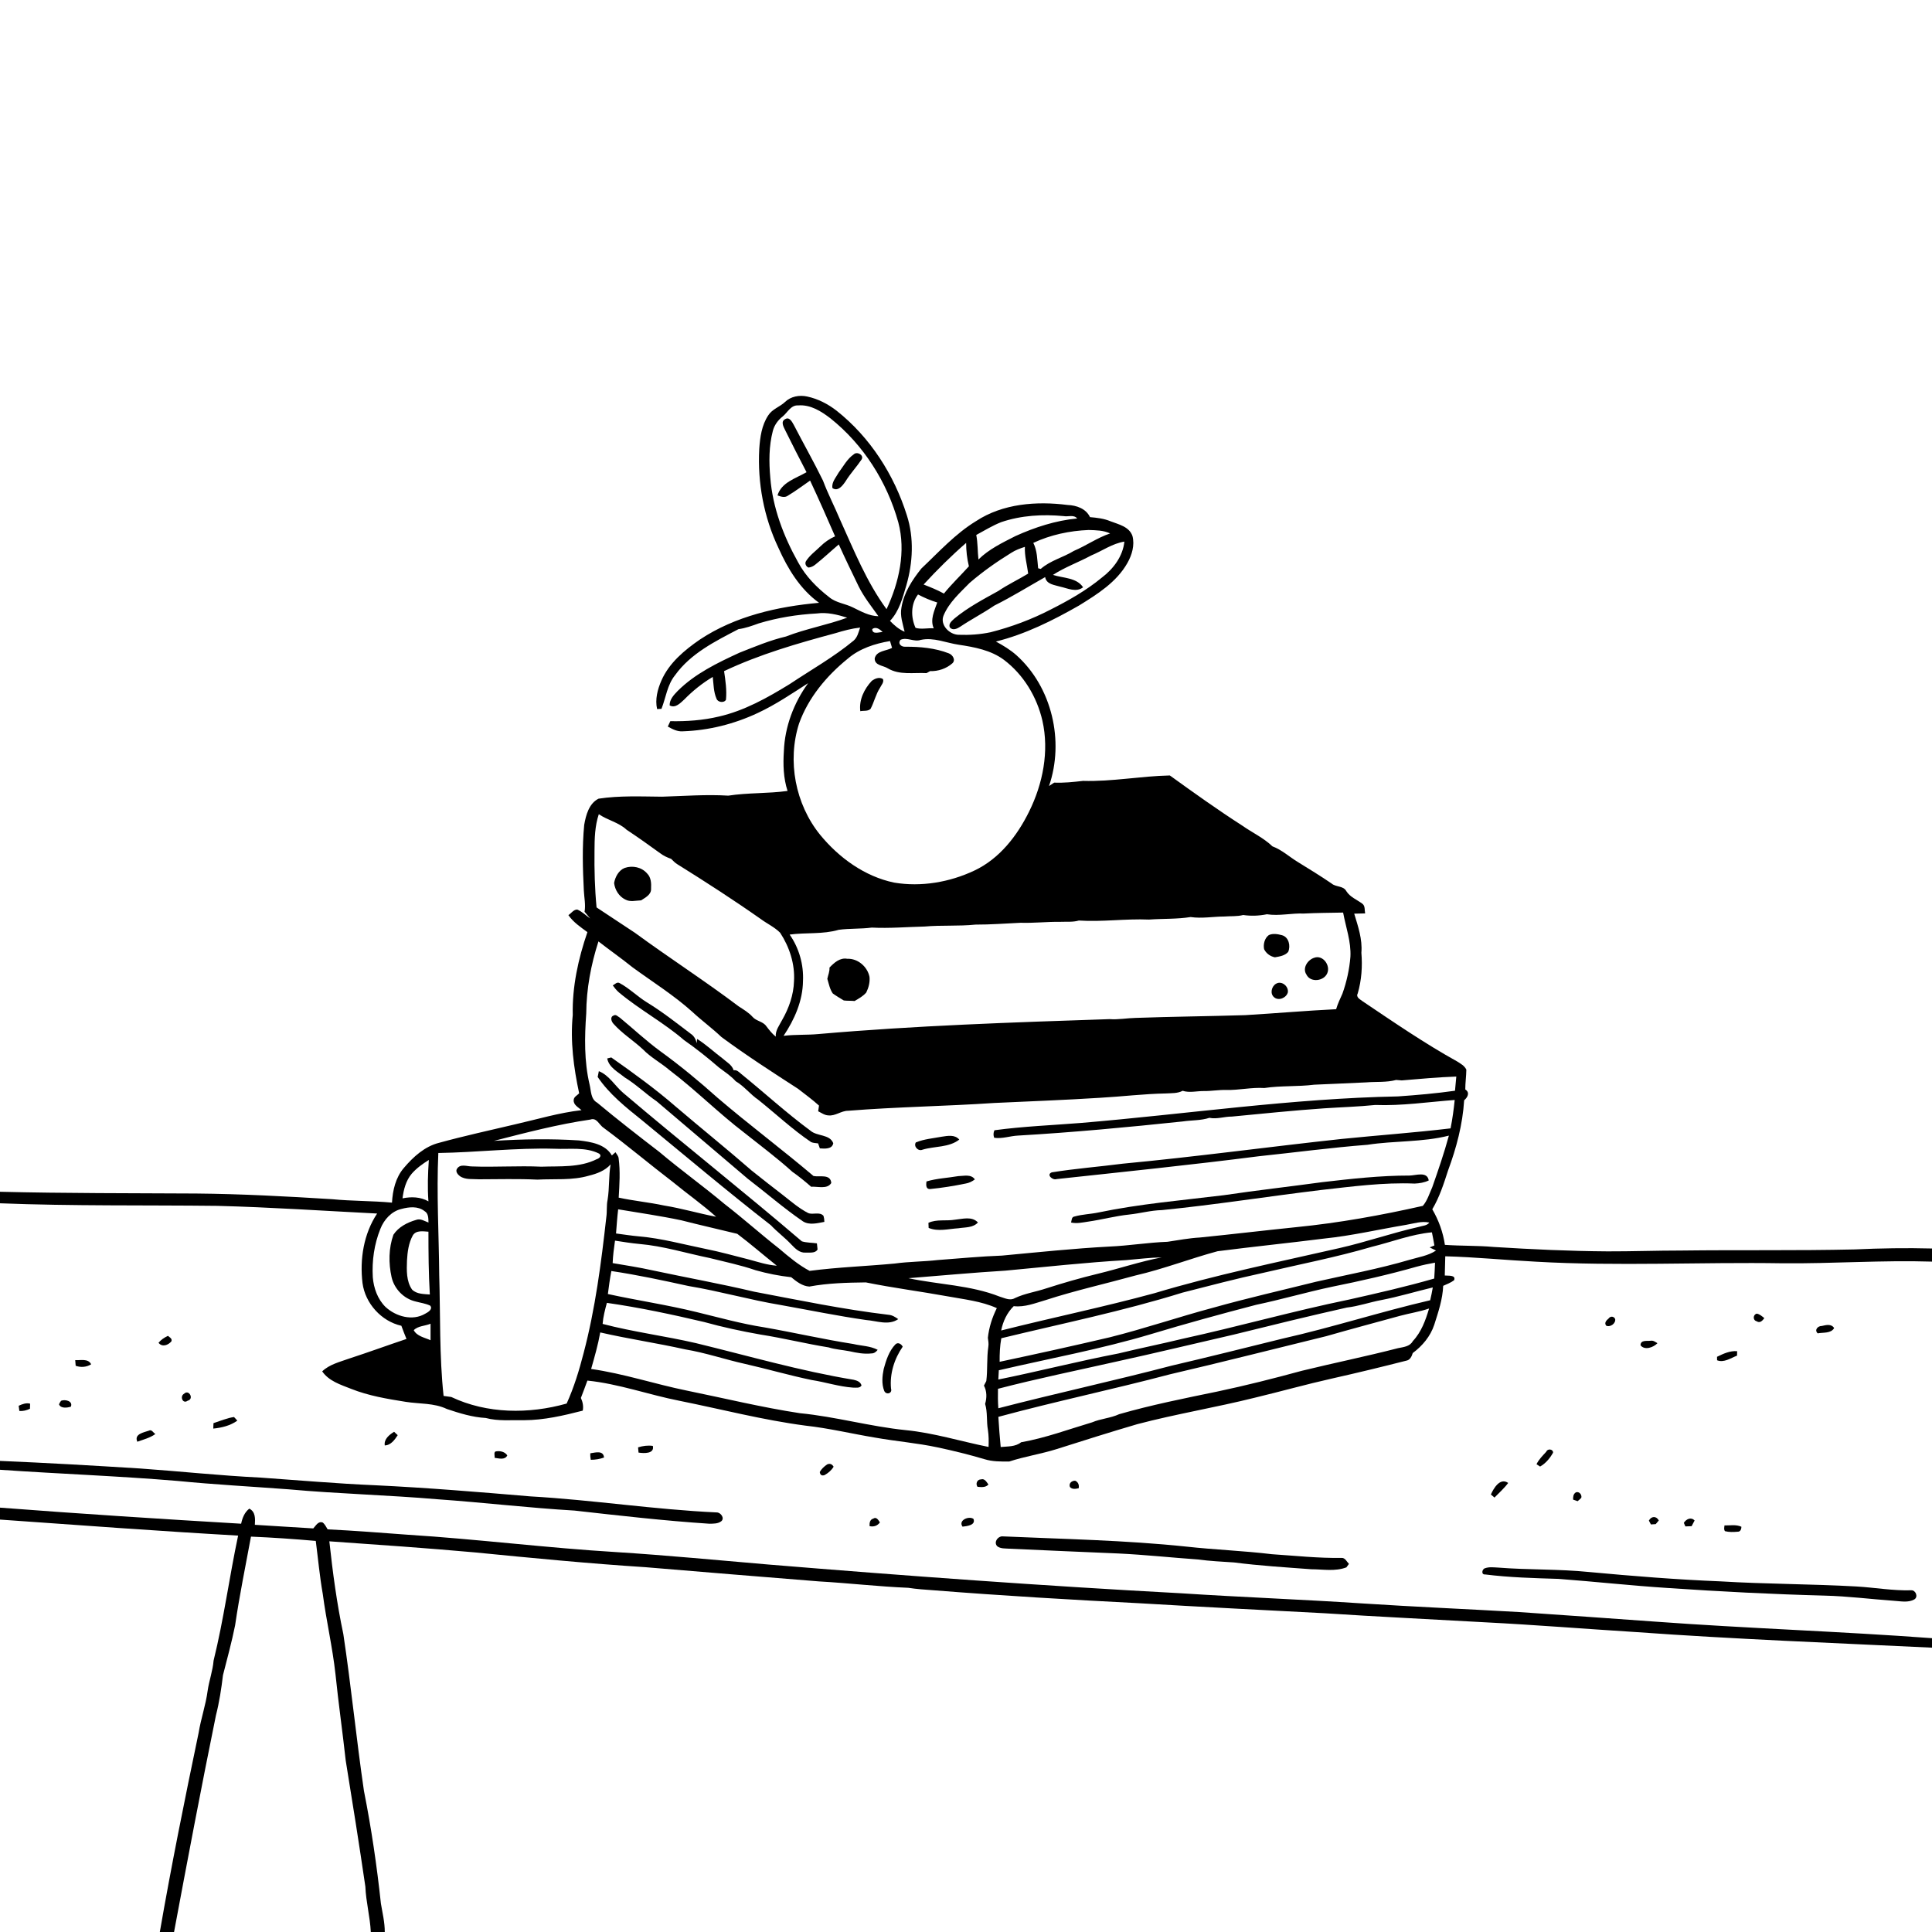 <svg xmlns="http://www.w3.org/2000/svg" viewBox="0 0 1024 1024" version="1.1">
<g id="Parent-Group"><g id="Group-rgba(0,0,0,0)" fill="rgba(0,0,0,0)">
<path fill="rgba(0,0,0,0)" opacity="1.00" d=" M 0.00 0.00 L 1024.00 0.00 L 1024.00 661.73 C 1010.35 661.37 996.69 661.59 983.08 662.22 C 952.39 662.93 921.71 662.42 891.02 662.81 C 878.03 662.80 865.04 663.29 852.05 663.25 C 831.89 663.12 811.75 662.17 791.63 660.91 C 783.05 660.14 774.42 660.42 765.83 659.80 C 764.85 653.13 762.53 646.74 759.14 640.94 C 762.94 634.56 765.22 627.46 767.48 620.44 C 771.93 608.44 775.23 595.98 776.03 583.18 C 777.84 581.65 779.25 579.09 776.63 577.43 C 776.62 573.92 777.15 570.44 777.19 566.95 C 776.26 564.89 774.16 563.76 772.35 562.61 C 755.05 553.01 738.71 541.79 722.31 530.76 C 720.96 529.69 718.51 528.64 719.63 526.52 C 721.67 519.52 722.16 512.21 721.56 504.98 C 722.17 497.80 719.79 491.00 717.76 484.26 C 719.69 484.23 721.61 484.18 723.55 484.13 C 723.18 482.40 723.67 480.15 722.05 478.97 C 719.17 476.82 715.57 475.50 713.58 472.33 C 712.00 469.38 708.08 470.28 705.76 468.27 C 699.96 464.31 693.97 460.64 688.00 456.96 C 683.43 454.21 679.46 450.44 674.41 448.58 C 669.72 444.06 663.69 441.31 658.41 437.58 C 645.31 429.17 632.66 420.11 620.04 411.01 C 604.68 411.33 589.39 414.34 574.02 413.89 C 568.95 414.48 563.85 415.02 558.74 414.81 C 557.82 415.40 556.90 416.00 556.00 416.60 C 564.20 392.80 557.59 364.18 538.70 347.25 C 535.43 344.36 531.68 342.10 527.85 340.03 C 543.47 336.15 557.98 328.89 571.89 320.95 C 581.57 314.97 591.81 308.58 597.55 298.39 C 599.97 294.12 601.50 288.94 600.22 284.07 C 598.50 279.09 592.83 277.93 588.49 276.25 C 585.07 274.81 581.37 274.42 577.72 274.09 C 575.62 269.58 570.53 267.82 565.87 267.65 C 549.41 265.54 531.49 266.88 517.30 276.22 C 506.30 282.92 497.62 292.58 488.33 301.34 C 483.48 307.40 479.03 314.21 477.79 322.03 C 476.93 326.37 478.51 330.65 479.46 334.83 C 476.42 333.58 473.95 331.42 471.72 329.08 C 476.64 323.91 478.41 316.82 480.40 310.18 C 483.85 298.19 484.52 285.12 480.66 273.14 C 473.90 251.62 461.17 231.74 443.41 217.68 C 438.82 214.11 433.51 211.38 427.81 210.16 C 423.72 209.26 419.12 210.08 416.05 213.08 C 413.28 215.68 409.29 216.82 407.19 220.15 C 403.69 225.37 402.84 231.83 402.42 237.98 C 401.46 255.91 404.86 274.14 412.59 290.39 C 417.52 301.46 424.13 312.33 434.13 319.50 C 412.13 321.47 389.66 326.57 371.02 338.93 C 362.80 344.58 354.68 351.32 350.58 360.66 C 348.51 365.40 347.13 370.64 348.27 375.81 C 348.85 375.78 350.01 375.73 350.59 375.70 C 352.96 369.74 353.63 362.98 357.81 357.86 C 366.10 346.31 379.14 339.87 391.41 333.46 C 395.13 332.96 398.65 331.67 402.17 330.40 C 412.15 327.38 422.51 325.71 432.93 325.15 C 438.40 324.39 443.85 325.77 449.04 327.38 C 438.40 331.29 427.13 333.24 416.56 337.37 C 408.08 339.35 400.04 342.77 391.95 345.94 C 380.28 351.32 368.37 357.04 359.16 366.24 C 357.14 368.35 354.84 370.73 354.93 373.88 C 357.97 375.57 360.64 372.59 362.70 370.72 C 367.20 366.12 372.24 362.08 377.77 358.79 C 378.23 362.64 378.18 366.69 379.76 370.30 C 380.40 372.27 383.77 372.72 384.77 370.90 C 385.29 365.83 384.51 360.72 383.78 355.71 C 402.63 346.79 422.74 340.99 442.82 335.59 C 447.10 334.29 451.42 333.11 455.88 332.63 C 455.05 335.04 454.49 337.75 452.48 339.51 C 441.92 348.26 429.92 355.00 418.54 362.59 C 406.80 369.80 394.56 376.70 381.00 379.79 C 372.59 381.80 363.89 382.40 355.28 382.24 C 354.95 382.95 354.28 384.38 353.95 385.10 C 356.41 386.46 359.05 387.86 361.97 387.61 C 375.68 387.15 389.29 383.71 401.69 377.87 C 411.07 373.50 419.64 367.66 428.33 362.09 C 420.73 372.54 415.97 385.16 415.47 398.11 C 415.00 405.18 415.21 412.42 417.42 419.21 C 406.99 420.66 396.42 420.10 386.01 421.71 C 374.35 420.99 362.64 421.91 350.97 422.26 C 339.73 422.17 328.39 421.62 317.24 423.32 C 312.17 425.85 310.54 432.03 309.64 437.20 C 308.52 448.79 308.86 460.46 309.45 472.07 C 309.64 475.80 310.47 479.53 309.83 483.26 C 310.57 484.15 312.07 485.92 312.82 486.81 C 310.55 485.23 308.55 483.18 305.99 482.09 C 304.03 482.01 302.79 484.07 301.26 485.03 C 303.86 488.81 307.70 491.37 311.34 494.05 C 306.49 508.16 303.23 522.98 303.57 537.97 C 302.20 551.90 304.05 565.87 306.97 579.49 C 305.96 580.57 304.15 581.32 304.07 583.00 C 303.83 585.63 306.55 586.90 308.22 588.41 C 296.29 589.76 284.72 593.27 273.03 595.92 C 259.61 599.09 246.13 602.03 232.83 605.68 C 225.14 607.58 219.05 613.14 214.06 619.02 C 209.68 624.10 208.13 630.88 207.76 637.42 C 197.21 636.43 186.59 636.63 176.04 635.60 C 152.06 634.11 128.06 632.81 104.03 632.59 C 69.35 632.39 34.67 632.51 0.00 631.66 L 0.00 0.00 Z" />
<path fill="rgba(0,0,0,0)" opacity="1.00" d=" M 414.90 220.69 C 417.43 218.58 419.19 214.63 423.01 214.88 C 429.55 214.33 435.26 217.98 440.21 221.78 C 457.65 235.73 470.16 255.43 476.13 276.89 C 480.23 292.31 476.52 308.71 469.89 322.87 C 459.30 308.45 452.62 291.69 445.28 275.51 C 442.36 268.53 438.85 261.82 436.20 254.73 C 431.32 244.76 425.84 235.10 420.74 225.24 C 419.84 223.64 418.43 220.79 416.19 222.14 C 413.67 223.35 415.26 226.17 416.14 227.97 C 419.85 235.44 423.60 242.90 427.48 250.28 C 421.88 253.53 414.14 255.65 412.10 262.58 C 413.86 263.23 415.96 263.95 417.65 262.68 C 421.71 260.27 425.47 257.38 429.37 254.72 C 433.96 264.49 438.30 274.37 442.61 284.27 C 439.66 285.55 437.03 287.41 434.75 289.66 C 432.18 292.18 429.15 294.33 427.20 297.41 C 426.43 298.70 427.19 300.26 428.51 300.82 C 429.85 300.71 431.11 300.09 432.14 299.24 C 436.43 295.85 440.40 292.09 444.57 288.56 C 447.97 296.08 451.57 303.51 455.17 310.93 C 457.99 316.56 461.95 321.50 465.58 326.61 C 460.65 326.52 456.35 324.04 452.05 321.95 C 447.97 319.90 443.10 319.54 439.51 316.53 C 432.93 311.44 426.94 305.38 422.99 297.98 C 415.28 284.19 409.50 269.00 408.27 253.14 C 407.54 244.91 407.51 236.48 409.61 228.44 C 410.41 225.32 412.37 222.64 414.90 220.69 M 452.50 240.82 C 449.01 243.23 446.99 247.17 444.49 250.50 C 443.12 253.05 440.64 255.61 441.22 258.70 C 444.18 260.72 446.68 257.29 448.17 255.10 C 450.68 251.01 453.99 247.50 456.66 243.54 C 458.10 241.21 454.23 239.09 452.50 240.82 Z" />
<path fill="rgba(0,0,0,0)" opacity="1.00" d=" M 530.68 276.74 C 541.27 273.14 552.65 272.50 563.72 273.54 C 566.09 274.01 569.14 272.62 570.93 274.80 C 559.52 275.88 548.54 279.46 538.14 284.16 C 531.27 287.67 524.15 291.05 518.60 296.54 C 518.12 292.21 518.27 287.82 517.44 283.54 C 521.81 281.19 526.05 278.55 530.68 276.74 Z" />
<path fill="rgba(0,0,0,0)" opacity="1.00" d=" M 547.67 287.74 C 556.82 283.46 566.94 281.31 577.01 280.91 C 580.82 281.03 584.87 281.04 588.38 282.74 C 581.58 285.02 575.73 289.21 569.16 291.99 C 563.48 295.48 556.72 297.06 551.61 301.54 C 551.27 301.46 550.59 301.28 550.24 301.20 C 549.73 296.67 549.80 291.88 547.67 287.74 Z" />
<path fill="rgba(0,0,0,0)" opacity="1.00" d=" M 578.36 294.41 C 584.23 291.98 589.57 288.07 595.94 287.06 C 595.16 294.81 590.12 301.51 584.05 306.10 C 575.79 312.94 566.41 318.25 556.87 323.07 C 546.78 328.30 536.06 332.29 525.04 335.10 C 519.50 336.27 513.77 336.67 508.12 336.45 C 503.22 336.41 497.99 331.16 500.15 326.14 C 503.04 319.27 508.80 314.18 513.92 308.95 C 520.78 303.03 528.23 297.78 535.95 293.03 C 538.18 291.58 540.68 290.66 543.21 289.85 C 542.99 294.66 544.36 299.31 544.96 304.02 C 539.76 307.20 534.20 309.79 529.14 313.22 C 521.16 317.65 512.98 321.94 505.92 327.78 C 504.65 328.97 502.44 330.62 503.49 332.59 C 504.98 334.37 507.40 333.19 508.95 332.16 C 514.85 328.22 521.16 324.95 527.03 320.96 C 536.24 316.37 545.00 310.93 553.95 305.87 C 554.62 309.79 558.94 310.01 562.05 310.97 C 566.00 311.84 570.37 314.13 574.06 311.28 C 570.62 306.07 563.45 306.47 558.08 304.71 C 564.47 300.58 571.68 298.00 578.36 294.41 Z" />
<path fill="rgba(0,0,0,0)" opacity="1.00" d=" M 489.53 309.81 C 496.65 302.07 504.13 294.65 512.07 287.75 C 512.07 291.93 512.55 296.09 513.54 300.15 C 509.16 305.01 504.41 309.52 500.29 314.61 C 496.85 312.69 493.19 311.24 489.53 309.81 Z" />
<path fill="rgba(0,0,0,0)" opacity="1.00" d=" M 486.57 315.09 C 489.83 316.80 493.22 318.27 496.75 319.33 C 495.25 323.72 492.86 328.38 494.90 333.03 C 491.71 332.78 488.31 333.70 485.25 332.77 C 482.73 327.15 482.68 320.14 486.57 315.09 Z" />
<path fill="rgba(0,0,0,0)" opacity="1.00" d=" M 462.28 333.47 C 464.22 331.89 466.40 333.54 467.80 334.99 C 465.84 335.02 462.41 336.48 462.28 333.47 Z" />
<path fill="rgba(0,0,0,0)" opacity="1.00" d=" M 477.29 339.12 C 480.71 337.54 484.44 340.41 488.01 339.16 C 494.89 337.68 501.47 340.76 508.17 341.73 C 516.51 342.98 525.19 344.59 532.12 349.74 C 542.50 357.58 549.59 369.37 552.50 381.98 C 556.16 398.19 552.74 415.41 545.46 430.13 C 539.11 443.05 529.68 455.20 516.39 461.44 C 503.29 467.62 488.25 470.20 473.91 467.80 C 458.28 464.54 444.63 454.61 434.64 442.41 C 421.52 426.18 417.17 403.35 423.52 383.47 C 428.43 369.80 438.09 358.23 449.27 349.17 C 455.54 343.76 463.70 341.11 471.73 339.78 C 472.00 340.68 472.54 342.49 472.81 343.39 C 469.74 345.09 464.52 344.83 463.61 348.98 C 463.53 352.81 468.15 352.66 470.59 354.26 C 476.83 357.93 484.24 356.41 491.07 356.77 C 491.55 356.50 492.51 355.97 492.98 355.70 C 497.21 355.86 501.59 354.38 504.76 351.58 C 506.72 349.80 504.89 347.01 502.87 346.28 C 495.58 343.45 487.66 342.74 479.90 342.78 C 477.78 342.97 475.64 341.22 477.29 339.12 M 462.01 360.93 C 458.04 365.20 455.21 370.98 455.98 376.94 C 457.75 376.55 460.07 377.12 461.45 375.66 C 463.34 372.04 464.20 367.95 466.45 364.49 C 467.13 363.08 468.62 361.64 468.00 359.94 C 466.14 358.62 463.60 359.66 462.01 360.93 Z" />
<path fill="rgba(0,0,0,0)" opacity="1.00" d=" M 317.38 431.54 C 322.06 434.76 327.92 435.85 332.12 439.79 C 338.14 443.78 344.03 447.96 349.87 452.21 C 351.63 453.55 353.64 454.49 355.73 455.22 C 356.76 456.20 357.72 457.30 358.96 458.04 C 373.88 467.34 388.65 476.87 403.05 486.98 C 406.46 489.53 410.47 491.33 413.49 494.37 C 418.43 501.92 421.38 510.94 420.84 520.02 C 420.63 527.29 418.15 534.33 414.56 540.59 C 413.13 543.41 410.91 546.09 411.17 549.43 C 409.19 547.86 407.65 545.87 406.14 543.88 C 404.39 541.35 400.87 541.26 398.91 539.00 C 396.83 536.67 394.12 535.09 391.54 533.41 C 373.59 519.87 354.65 507.69 336.53 494.40 C 329.73 489.95 322.97 485.40 316.19 480.95 C 315.24 470.98 314.98 460.95 315.10 450.95 C 315.12 444.43 315.29 437.78 317.38 431.54 M 331.12 460.02 C 327.93 461.25 326.05 464.81 325.49 468.03 C 325.93 471.62 328.04 475.11 331.36 476.74 C 333.93 478.21 336.99 477.29 339.79 477.21 C 342.01 475.75 345.23 474.20 345.08 471.07 C 345.22 468.28 345.14 465.10 343.02 463.00 C 340.15 459.61 335.25 458.58 331.12 460.02 Z" />
<path fill="rgba(0,0,0,0)" opacity="1.00" d=" M 658.91 484.97 C 663.08 485.59 667.36 485.41 671.49 484.58 C 678.01 485.59 684.50 483.93 691.03 484.20 C 697.97 483.83 704.92 483.83 711.88 483.68 C 713.32 491.44 716.16 499.08 715.75 507.09 C 715.21 513.75 713.77 520.35 711.52 526.64 C 710.31 529.36 709.01 532.03 708.18 534.90 C 692.09 535.68 676.03 537.10 659.95 538.05 C 640.60 538.65 621.25 538.82 601.91 539.51 C 597.29 539.61 592.70 540.51 588.08 540.16 C 536.68 541.88 485.25 543.58 434.00 548.05 C 427.79 548.66 421.52 548.23 415.32 549.01 C 421.08 540.41 425.48 530.47 425.60 519.97 C 426.02 511.27 423.52 502.48 418.53 495.34 C 427.18 494.19 436.11 495.29 444.53 492.82 C 450.35 492.03 456.24 492.41 462.06 491.64 C 471.39 492.12 480.73 491.30 490.06 491.08 C 499.02 490.28 508.05 490.98 517.01 490.06 C 525.00 490.09 532.99 489.45 540.97 489.09 C 547.99 489.31 554.98 488.50 562.00 488.59 C 565.27 488.44 568.62 488.84 571.81 487.90 C 584.20 488.71 596.62 486.86 609.03 487.39 C 616.36 486.86 623.81 487.21 631.06 486.05 C 637.00 486.93 642.98 485.79 648.95 485.77 C 652.26 485.49 655.66 485.83 658.91 484.97 M 672.51 495.61 C 670.28 497.23 669.47 500.43 669.99 503.06 C 671.05 505.30 673.30 506.95 675.74 507.39 C 678.20 506.96 681.05 506.54 682.77 504.52 C 684.13 501.38 683.14 496.69 679.49 495.68 C 677.26 495.08 674.68 494.61 672.51 495.61 M 696.58 507.63 C 693.07 508.72 690.14 513.13 692.45 516.57 C 694.58 520.93 701.64 520.07 703.45 515.89 C 705.33 511.76 701.19 505.95 696.58 507.63 M 439.64 512.85 C 439.79 514.91 438.90 516.81 438.50 518.79 C 439.29 521.41 439.80 524.28 441.40 526.56 C 443.26 527.92 445.26 529.07 447.23 530.27 C 449.13 530.51 451.05 530.36 452.96 530.56 C 455.15 529.27 457.45 528.00 459.13 526.06 C 460.38 523.51 461.16 520.61 460.85 517.76 C 459.78 512.38 454.67 507.94 449.09 508.18 C 445.18 507.46 442.11 510.26 439.64 512.85 M 676.40 521.36 C 673.91 522.71 672.97 526.72 675.35 528.61 C 677.74 530.62 681.80 528.88 682.58 526.00 C 683.10 522.82 679.37 519.65 676.40 521.36 Z" />
<path fill="rgba(0,0,0,0)" opacity="1.00" d=" M 317.19 498.97 C 323.17 503.63 329.39 507.97 335.29 512.72 C 345.89 520.46 357.06 527.43 366.85 536.21 C 371.87 540.89 377.43 544.94 382.41 549.67 C 395.54 559.37 409.28 568.22 422.98 577.08 C 426.71 580.00 430.57 582.79 434.09 585.98 C 433.98 586.73 433.76 588.25 433.65 589.00 C 435.37 589.83 437.01 591.09 438.99 591.18 C 442.76 591.63 445.81 588.71 449.52 588.73 C 475.29 586.66 501.15 586.34 526.93 584.60 C 545.60 583.73 564.29 583.04 582.94 581.86 C 594.62 581.21 606.26 579.76 617.96 579.55 C 620.95 579.35 624.08 579.61 626.82 578.14 C 630.47 579.32 634.27 578.25 638.00 578.28 C 641.97 578.35 645.91 577.59 649.89 577.71 C 656.67 577.87 663.36 576.23 670.14 576.67 C 678.90 575.35 687.81 576.02 696.60 574.91 C 705.78 574.49 714.97 574.14 724.15 573.68 C 729.41 573.25 734.81 573.79 739.98 572.40 C 740.72 572.46 742.22 572.58 742.96 572.64 C 752.59 571.84 762.23 570.93 771.87 570.60 C 771.68 573.10 771.45 575.60 771.18 578.11 C 761.14 579.54 751.04 580.42 740.93 581.12 C 684.73 582.20 629.03 590.48 573.08 595.17 C 557.74 596.40 542.33 596.99 527.07 599.06 C 526.47 600.35 526.43 601.71 526.94 603.05 C 531.22 603.67 535.35 602.08 539.59 601.88 C 568.75 600.19 597.83 597.45 626.87 594.39 C 631.58 593.68 636.45 593.97 641.02 592.47 C 644.98 593.29 648.92 591.78 652.91 591.81 C 669.28 590.24 685.65 588.55 702.06 587.42 C 711.00 586.83 719.98 586.57 728.90 585.66 C 742.98 586.20 756.99 584.05 771.02 583.01 C 770.51 588.05 769.83 593.08 768.83 598.06 C 749.62 600.35 730.33 601.72 711.08 603.67 C 672.41 607.84 633.87 613.13 595.14 616.77 C 582.59 618.39 569.96 619.36 557.47 621.37 C 554.37 622.58 557.94 625.72 560.01 624.94 C 595.73 621.08 631.49 617.41 667.15 612.84 C 686.37 610.83 705.53 608.25 724.81 606.76 C 739.11 604.54 753.85 605.48 767.94 601.90 C 765.43 611.13 762.31 620.18 759.15 629.20 C 757.64 632.55 756.52 636.36 754.13 639.14 C 732.05 644.12 709.73 648.16 687.20 650.40 C 670.13 652.15 653.10 654.18 636.03 655.90 C 630.24 656.23 624.55 657.29 618.83 658.17 C 608.55 658.54 598.38 660.25 588.10 660.70 C 569.05 661.71 550.08 663.72 531.09 665.49 C 519.71 665.90 508.36 667.01 497.00 667.85 C 489.41 668.72 481.74 668.65 474.16 669.71 C 459.15 671.12 444.07 671.63 429.11 673.59 C 423.22 670.47 418.09 666.14 413.04 661.84 C 403.20 654.13 393.89 645.77 383.99 638.12 C 372.72 628.66 360.74 620.09 349.50 610.58 C 338.37 602.02 327.28 593.41 316.50 584.43 C 313.04 582.54 313.33 578.17 312.50 574.85 C 309.58 562.52 309.82 549.70 310.72 537.13 C 310.80 524.18 313.22 511.28 317.19 498.97 M 324.78 522.30 C 325.75 523.60 326.76 524.89 328.00 525.97 C 338.95 535.15 351.69 541.92 362.52 551.25 C 368.98 555.74 375.12 560.67 381.08 565.81 C 384.13 568.12 387.37 570.20 389.94 573.08 C 394.46 575.74 397.64 580.03 401.97 582.97 C 411.28 590.42 420.00 598.65 429.90 605.33 C 431.05 605.86 432.36 605.82 433.61 606.02 C 433.84 606.69 434.31 608.01 434.54 608.67 C 437.06 608.83 441.12 609.21 441.64 605.90 C 439.75 601.09 433.12 602.37 429.56 599.29 C 416.82 589.92 405.17 579.17 392.88 569.23 C 391.70 568.24 390.55 566.94 388.85 567.27 C 387.94 564.34 385.08 562.92 382.96 560.99 C 378.44 557.59 374.30 553.68 369.50 550.66 L 369.26 552.93 C 368.85 550.91 367.86 549.06 366.10 547.92 C 358.50 542.14 350.98 536.21 342.81 531.23 C 337.84 528.17 333.68 523.93 328.55 521.14 C 327.11 520.20 325.94 521.65 324.78 522.30 M 325.24 538.25 C 323.15 538.98 324.08 541.53 325.22 542.70 C 329.79 547.84 335.72 551.49 340.74 556.16 C 344.92 560.49 350.31 563.32 354.87 567.21 C 368.63 577.64 380.82 589.95 394.56 600.43 C 403.08 607.23 411.86 613.73 419.95 621.07 C 423.45 623.49 426.72 626.22 429.94 629.00 C 433.35 628.76 438.53 630.49 440.59 627.00 C 440.20 622.05 434.35 623.97 431.17 623.31 C 414.47 609.15 396.91 596.05 380.29 581.82 C 370.58 573.13 360.54 564.81 349.98 557.17 C 342.48 551.68 335.70 545.30 328.54 539.39 C 327.55 538.87 326.43 537.43 325.24 538.25 M 321.84 561.00 C 322.71 565.77 327.59 568.18 331.03 571.01 C 337.11 574.70 342.18 579.73 348.05 583.73 C 364.09 597.42 380.23 611.02 396.28 624.73 C 406.07 632.21 415.36 640.36 425.55 647.33 C 428.97 649.50 433.23 648.30 436.93 647.62 C 436.93 646.52 436.77 645.45 436.47 644.42 C 434.38 642.07 430.94 644.01 428.35 642.94 C 423.57 640.51 419.50 636.97 415.32 633.69 C 409.65 629.37 404.08 624.92 398.48 620.50 C 385.29 609.00 371.64 598.03 358.33 586.67 C 347.45 577.21 335.77 568.75 323.99 560.47 C 323.45 560.61 322.38 560.87 321.84 561.00 M 317.40 567.74 C 317.25 568.50 316.94 570.04 316.78 570.81 C 322.98 579.98 331.71 586.91 340.26 593.76 C 362.95 612.39 385.38 631.36 408.55 649.38 C 411.97 653.02 416.03 655.98 419.44 659.64 C 421.45 661.74 423.76 664.10 426.93 663.91 C 429.03 663.76 432.10 664.45 433.32 662.24 C 433.24 661.43 433.06 659.81 432.98 659.00 C 430.31 658.62 427.58 658.71 424.99 657.93 C 393.89 631.30 361.68 605.93 330.47 579.40 C 326.00 575.68 322.94 569.93 317.40 567.74 M 499.14 602.48 C 494.54 603.34 489.76 603.71 485.40 605.52 C 484.10 607.66 486.69 610.38 488.97 609.35 C 495.38 607.42 502.95 608.29 508.43 604.01 C 506.08 601.24 502.30 602.00 499.14 602.48 M 491.04 626.20 C 490.87 627.80 490.56 630.24 492.90 630.22 C 499.25 629.62 505.59 628.57 511.85 627.30 C 513.63 627.00 515.26 626.20 516.69 625.11 C 514.72 622.18 510.84 623.32 507.89 623.37 C 502.28 624.34 496.51 624.56 491.04 626.20 M 700.89 626.56 C 683.47 628.94 665.98 630.91 648.58 633.49 C 626.39 636.21 604.05 638.08 582.13 642.65 C 577.96 643.53 573.63 643.60 569.53 644.77 C 567.89 644.96 568.05 646.75 567.69 647.96 C 570.73 648.65 573.79 647.92 576.80 647.48 C 584.08 646.43 591.20 644.49 598.52 643.73 C 604.32 643.12 609.99 641.50 615.83 641.38 C 644.04 638.57 672.03 634.12 700.16 630.73 C 716.65 628.89 733.18 626.63 749.80 627.32 C 752.36 627.21 754.93 626.79 757.26 625.67 C 756.47 620.65 750.42 623.05 747.03 623.07 C 731.58 623.05 716.22 624.79 700.89 626.56 M 506.10 646.47 C 501.46 647.26 496.50 646.10 492.09 648.12 C 492.12 648.80 492.17 650.15 492.20 650.82 C 497.24 652.91 502.73 651.32 507.94 651.01 C 511.49 650.43 515.67 650.84 518.33 647.94 C 515.11 644.49 510.17 646.09 506.10 646.47 Z" />
<path fill="rgba(0,0,0,0)" opacity="1.00" d=" M 261.80 604.68 C 278.71 600.35 295.64 595.91 312.93 593.39 C 316.36 592.16 317.61 596.37 320.05 597.86 C 332.47 607.05 344.27 617.04 356.55 626.43 C 364.15 632.67 372.23 638.34 379.56 644.91 C 370.33 643.15 361.29 640.45 351.99 638.95 C 344.02 637.25 335.88 636.49 327.92 634.77 C 328.33 627.84 328.81 620.85 327.89 613.94 C 327.78 612.67 326.81 611.74 326.21 610.70 C 325.73 611.13 324.78 611.98 324.30 612.41 C 320.80 606.35 313.21 605.23 306.89 604.45 C 291.88 603.48 276.81 603.76 261.80 604.68 Z" />
<path fill="rgba(0,0,0,0)" opacity="1.00" d=" M 232.32 611.11 C 252.89 610.79 273.39 608.30 293.99 608.86 C 301.81 609.24 310.29 607.79 317.53 611.43 C 319.17 612.54 317.63 614.02 316.30 614.38 C 307.20 618.95 296.79 618.01 286.94 618.37 C 274.65 617.79 262.34 618.71 250.06 618.23 C 247.49 618.22 243.99 616.71 242.25 619.42 C 241.25 620.81 242.57 622.50 243.70 623.34 C 246.65 625.44 250.49 624.79 253.90 625.05 C 264.20 625.03 274.50 624.73 284.80 625.23 C 293.92 624.73 303.26 625.74 312.15 623.13 C 316.39 622.08 320.67 620.51 323.64 617.16 C 322.56 623.36 323.06 629.71 322.04 635.92 C 321.39 638.95 321.82 642.06 321.36 645.12 C 318.66 669.33 315.53 693.60 309.32 717.20 C 306.98 726.30 304.22 735.34 300.34 743.91 C 280.37 749.55 258.15 749.42 239.18 740.43 C 237.82 740.21 236.47 740.03 235.11 739.87 C 232.82 718.64 233.45 697.25 232.80 675.93 C 232.62 654.33 231.34 632.71 232.32 611.11 Z" />
<path fill="rgba(0,0,0,0)" opacity="1.00" d=" M 218.20 622.12 C 220.77 619.16 223.98 616.86 227.29 614.81 C 226.79 622.11 226.53 629.44 227.08 636.74 C 222.83 634.33 218.03 634.20 213.34 635.15 C 213.92 630.52 215.14 625.76 218.20 622.12 Z" />
<path fill="rgba(0,0,0,0)" opacity="1.00" d=" M 0.00 637.77 C 38.36 639.28 76.76 638.69 115.13 639.13 C 143.40 639.85 171.64 641.78 199.88 643.20 C 192.75 653.96 190.61 667.41 192.14 680.08 C 193.58 690.83 202.12 700.30 212.73 702.69 C 213.56 705.04 214.52 707.35 215.44 709.67 C 205.25 713.09 195.16 716.79 184.94 720.11 C 180.03 721.88 174.65 723.14 170.77 726.85 C 174.33 732.02 180.54 733.92 186.09 736.11 C 195.34 739.80 205.22 741.44 215.01 743.00 C 222.30 744.17 230.03 743.53 236.86 746.80 C 243.52 749.04 250.39 751.17 257.44 751.56 C 264.07 753.34 271.00 752.59 277.78 752.74 C 288.35 752.70 298.69 750.29 308.87 747.67 C 309.33 745.34 308.86 743.06 307.88 740.94 C 309.06 737.88 310.22 734.82 311.33 731.74 C 327.93 733.44 343.74 739.22 360.05 742.43 C 382.31 746.90 404.35 752.65 426.89 755.61 C 439.38 756.98 451.61 759.95 463.99 761.99 C 474.91 763.93 486.00 764.81 496.86 767.13 C 505.26 768.91 513.61 770.97 521.85 773.41 C 526.06 774.72 530.53 774.66 534.90 774.64 C 543.15 771.93 551.78 770.65 560.07 768.04 C 574.29 763.52 588.52 759.02 602.84 754.82 C 623.42 749.41 644.45 745.97 665.09 740.81 C 678.79 737.52 692.36 733.70 706.11 730.62 C 719.21 727.69 732.25 724.52 745.25 721.21 C 747.35 720.90 748.23 718.95 748.78 717.15 C 753.90 713.34 758.18 708.26 760.19 702.13 C 762.33 695.41 764.64 688.63 764.92 681.52 C 766.89 680.62 768.97 679.87 770.71 678.54 C 771.83 675.61 767.43 676.26 765.76 676.04 C 765.85 672.64 765.92 669.25 766.02 665.86 C 782.02 666.29 797.98 667.89 813.96 668.71 C 857.59 671.22 901.29 668.86 944.95 669.57 C 971.31 669.81 997.63 667.85 1024.00 668.68 L 1024.00 868.27 C 975.05 864.65 925.98 863.08 877.03 859.48 C 853.04 857.79 829.06 856.02 805.07 854.42 C 777.39 852.83 749.69 851.65 722.03 849.85 C 690.06 847.73 658.03 846.56 626.05 844.47 C 552.96 840.55 479.97 835.22 407.03 829.21 C 380.36 826.94 353.71 824.36 326.99 822.67 C 289.97 820.45 253.13 815.78 216.11 813.44 C 201.97 812.40 187.83 811.27 173.66 810.59 C 172.84 809.32 172.24 807.85 170.99 806.94 C 168.59 806.15 167.41 808.65 166.05 810.09 C 155.72 809.50 145.40 808.79 135.08 808.18 C 135.29 804.94 135.46 801.29 132.14 799.61 C 129.60 801.57 128.45 804.55 127.81 807.60 C 85.18 805.09 42.58 802.35 0.00 799.08 L 0.00 779.01 C 31.37 781.18 62.80 782.30 94.14 784.93 C 113.75 786.86 133.42 787.90 153.06 789.38 C 179.29 791.76 205.63 792.39 231.87 794.64 C 256.12 796.34 280.28 799.22 304.54 800.64 C 328.33 803.31 352.12 806.04 376.01 807.61 C 378.13 807.57 380.58 807.65 382.33 806.26 C 384.21 804.63 381.99 801.61 379.89 801.62 C 346.85 800.10 314.10 794.99 281.08 793.11 C 253.74 790.79 226.38 788.53 198.96 787.22 C 178.61 786.36 158.33 784.57 138.02 783.15 C 116.68 782.12 95.45 779.82 74.15 778.32 C 49.45 776.78 24.72 775.34 0.00 774.31 L 0.00 637.77 M 931.06 700.29 C 932.80 701.49 934.17 699.95 935.14 698.64 C 933.90 697.67 932.71 696.50 931.10 696.26 C 929.07 696.79 928.95 699.78 931.06 700.29 M 852.58 698.85 C 851.44 699.76 850.13 701.18 851.31 702.63 C 853.41 703.63 856.49 701.48 856.07 699.10 C 855.36 697.56 853.51 697.47 852.58 698.85 M 965.59 702.79 C 963.49 702.77 961.49 704.90 963.42 706.70 C 966.33 706.13 970.42 706.86 972.13 703.91 C 970.64 701.51 967.84 702.29 965.59 702.79 M 84.02 711.69 C 85.94 714.21 89.14 712.98 90.86 710.93 C 91.36 709.43 89.91 708.81 89.00 708.03 C 87.12 708.93 85.35 710.07 84.02 711.69 M 869.52 713.04 C 871.69 715.84 876.37 714.18 878.49 711.92 C 877.38 711.29 876.30 710.38 874.95 710.62 C 872.96 710.86 869.51 710.06 869.52 713.04 M 910.06 719.13 C 910.07 719.59 910.08 720.51 910.09 720.97 C 913.67 722.42 917.37 719.80 920.67 718.51 C 920.68 717.92 920.70 716.75 920.71 716.16 C 916.94 715.83 913.35 717.52 910.06 719.13 M 39.87 720.90 C 39.93 721.65 40.05 723.14 40.11 723.89 C 42.82 724.87 45.85 724.64 48.31 723.11 C 46.75 719.91 42.74 721.08 39.87 720.90 M 97.56 738.72 C 95.15 740.04 96.87 744.35 99.45 742.41 C 103.04 741.56 100.14 736.15 97.56 738.72 M 32.37 742.44 C 31.92 743.02 31.55 743.65 31.27 744.34 C 32.26 746.67 35.64 746.16 37.56 745.57 C 38.81 742.54 34.45 741.57 32.37 742.44 M 9.90 745.08 C 9.99 745.76 10.17 747.14 10.25 747.82 C 12.23 748.03 14.11 747.50 15.88 746.67 C 15.90 745.99 15.94 744.64 15.96 743.97 C 13.85 743.41 11.81 744.22 9.90 745.08 M 113.15 754.30 C 113.12 755.02 113.06 756.46 113.04 757.18 C 117.49 756.74 122.12 755.63 125.79 752.96 C 125.35 752.48 124.47 751.52 124.03 751.05 C 120.27 751.58 116.75 753.14 113.15 754.30 M 72.78 764.15 C 76.04 762.98 79.51 762.11 82.36 760.05 C 81.25 759.46 80.42 757.44 78.94 758.27 C 76.21 759.22 70.94 760.04 72.78 764.15 M 203.94 766.13 C 207.18 765.96 209.19 763.16 210.79 760.67 C 210.31 760.22 209.36 759.33 208.88 758.88 C 206.35 760.43 203.39 762.79 203.94 766.13 M 338.19 767.13 C 338.25 767.82 338.37 769.21 338.44 769.90 C 341.19 770.32 347.01 770.66 346.02 766.36 C 343.37 765.98 340.72 766.35 338.19 767.13 M 263.19 769.22 C 261.39 769.25 262.33 771.57 262.16 772.68 C 264.40 772.95 267.59 773.99 268.87 771.41 C 267.72 769.54 265.25 768.92 263.19 769.22 M 312.89 770.27 C 312.80 771.42 312.90 772.57 313.13 773.72 C 315.52 773.71 317.90 773.34 320.15 772.52 C 319.82 768.55 315.50 769.91 312.89 770.27 M 819.56 769.44 C 817.68 771.51 815.61 773.52 814.38 776.07 C 814.85 776.38 815.80 776.99 816.27 777.30 C 819.24 775.65 821.54 772.86 823.17 769.92 C 823.19 768.00 820.23 767.64 819.56 769.44 M 438.43 776.16 C 436.86 777.22 435.38 778.53 434.50 780.24 C 434.71 781.77 435.54 782.31 437.01 781.85 C 438.93 780.78 440.71 779.30 441.83 777.38 C 440.97 775.95 439.84 775.54 438.43 776.16 M 518.09 788.04 C 520.09 788.22 522.36 788.51 523.89 786.82 C 522.95 785.58 521.91 783.49 519.98 784.10 C 517.90 784.09 516.95 786.40 518.09 788.04 M 567.08 788.13 C 568.27 789.53 570.16 789.13 571.72 788.80 C 572.06 787.10 571.50 785.52 569.85 784.80 C 568.01 784.81 566.38 786.15 567.08 788.13 M 790.20 792.11 C 790.68 792.52 791.63 793.33 792.10 793.74 C 794.56 791.20 797.26 788.85 799.37 785.99 C 795.07 783.01 791.69 788.76 790.20 792.11 M 833.79 794.83 C 834.38 795.04 835.57 795.45 836.16 795.66 C 836.86 795.11 837.52 794.52 838.12 793.87 C 838.59 792.21 836.82 790.14 835.10 791.08 C 833.85 791.92 833.72 793.47 833.79 794.83 M 462.90 804.88 C 461.01 805.38 460.78 807.26 460.90 808.89 C 463.10 809.37 465.02 808.74 466.37 806.92 C 465.64 805.78 464.51 803.75 462.90 804.88 M 873.94 805.95 C 874.21 806.46 874.75 807.47 875.02 807.98 C 875.65 807.94 876.92 807.86 877.55 807.82 C 877.96 807.34 878.79 806.37 879.20 805.88 C 877.86 803.38 875.23 803.54 873.94 805.95 M 892.46 807.14 C 892.66 807.61 893.08 808.56 893.29 809.03 C 894.38 809.00 895.49 808.96 896.59 808.91 C 897.12 807.90 897.64 806.89 898.17 805.89 C 896.24 803.88 893.75 805.14 892.46 807.14 M 510.17 809.16 C 512.39 808.89 517.30 808.44 515.96 805.04 C 513.51 803.31 507.72 805.80 510.17 809.16 M 914.02 808.51 C 913.93 809.51 913.57 810.64 914.27 811.55 C 916.47 812.12 918.80 812.04 921.06 811.83 C 922.48 811.90 922.99 810.37 922.99 809.22 C 920.20 807.90 916.99 808.58 914.02 808.51 M 528.55 819.54 C 530.37 820.94 532.78 820.66 534.93 820.84 C 554.17 821.74 573.44 822.55 592.66 823.37 C 606.79 824.03 620.86 825.57 634.97 826.55 C 641.31 827.43 647.70 827.70 654.08 828.13 C 667.69 829.88 681.39 830.72 695.07 831.74 C 701.27 831.75 707.62 833.01 713.62 830.74 C 713.95 830.28 714.63 829.35 714.96 828.89 C 713.79 827.70 712.95 825.58 711.00 825.72 C 698.67 825.92 686.41 824.56 674.13 823.76 C 659.08 821.94 643.94 821.41 628.88 819.74 C 596.34 816.32 563.60 815.74 530.94 814.29 C 528.56 814.61 526.67 817.54 528.55 819.54 M 787.09 831.20 C 785.53 831.58 784.88 834.68 787.17 834.49 C 800.04 836.10 813.06 836.45 826.02 836.84 C 845.39 838.30 864.71 840.43 884.09 841.68 C 911.73 843.56 939.41 844.98 967.10 845.71 C 979.37 846.01 991.57 847.58 1003.81 848.45 C 1007.37 848.66 1011.37 849.59 1014.65 847.71 C 1016.82 846.40 1015.37 842.79 1013.05 842.88 C 1003.29 843.18 993.63 841.42 983.90 840.86 C 959.97 839.52 935.96 839.61 912.03 838.16 C 888.68 837.23 865.40 835.35 842.14 833.19 C 826.14 831.57 810.04 832.13 794.02 830.85 C 791.70 830.75 789.31 830.39 787.09 831.20 Z" />
<path fill="rgba(0,0,0,0)" opacity="1.00" d=" M 212.77 640.77 C 216.79 639.69 221.52 639.16 225.01 641.91 C 227.15 643.14 227.04 645.83 227.10 647.97 C 224.99 647.22 222.86 645.67 220.54 646.58 C 215.92 647.90 211.22 650.31 208.52 654.43 C 205.97 661.59 205.91 669.55 207.55 676.94 C 208.96 683.11 213.99 688.34 220.18 689.79 C 222.79 690.51 225.55 690.83 228.02 692.02 C 229.55 693.91 226.86 695.54 225.39 696.28 C 218.61 700.31 209.84 697.78 204.34 692.72 C 200.15 688.61 198.05 682.71 197.59 676.95 C 197.09 668.26 198.34 659.43 201.60 651.34 C 203.51 646.43 207.49 641.99 212.77 640.77 Z" />
<path fill="rgba(0,0,0,0)" opacity="1.00" d=" M 326.51 653.77 C 326.84 649.49 327.14 645.22 327.64 640.96 C 338.83 642.85 350.07 644.45 361.17 646.80 C 371.00 649.33 380.93 651.54 390.76 653.95 C 397.92 659.36 404.70 665.25 411.71 670.84 C 406.70 670.50 401.91 668.90 397.09 667.60 C 389.39 665.66 381.74 663.49 373.95 661.94 C 362.30 659.58 350.79 656.37 338.92 655.33 C 334.76 654.97 330.64 654.30 326.51 653.77 Z" />
<path fill="rgba(0,0,0,0)" opacity="1.00" d=" M 745.20 649.20 C 749.29 648.53 753.41 647.05 757.58 647.99 C 756.29 649.71 753.97 649.63 752.13 650.25 C 737.88 653.44 724.11 658.30 709.88 661.52 C 677.11 669.00 644.13 675.72 611.92 685.41 C 585.01 692.74 557.67 698.36 530.64 705.19 C 531.60 700.38 533.74 695.73 537.30 692.29 C 543.16 692.97 548.66 690.68 554.17 689.09 C 569.86 683.98 585.98 680.41 601.88 676.02 C 616.62 672.63 630.74 667.11 645.33 663.18 C 664.11 660.76 682.97 658.85 701.77 656.47 C 716.39 654.98 730.72 651.62 745.20 649.20 Z" />
<path fill="rgba(0,0,0,0)" opacity="1.00" d=" M 218.80 654.79 C 220.51 651.93 224.30 652.65 227.08 652.83 C 227.08 663.93 227.16 675.03 227.82 686.12 C 224.60 685.83 220.86 685.96 218.40 683.50 C 215.30 679.03 215.53 673.27 215.71 668.09 C 215.97 663.54 216.57 658.83 218.80 654.79 Z" />
<path fill="rgba(0,0,0,0)" opacity="1.00" d=" M 727.15 660.82 C 737.73 658.24 748.04 654.16 758.94 653.16 C 759.41 655.47 759.88 657.78 760.26 660.12 C 759.41 660.45 758.57 660.79 757.75 661.15 C 758.59 661.56 760.28 662.40 761.12 662.81 C 756.93 665.60 751.86 666.30 747.13 667.71 C 730.83 672.51 714.10 675.60 697.54 679.35 C 679.40 683.88 661.17 688.01 643.17 693.07 C 624.77 697.97 606.73 704.16 588.25 708.78 C 568.83 713.34 549.34 717.64 529.83 721.78 C 529.79 717.60 529.96 713.41 530.71 709.30 C 562.79 701.51 595.22 694.93 626.76 685.11 C 640.96 681.47 655.15 677.75 669.49 674.64 C 688.73 670.12 708.17 666.39 727.15 660.82 Z" />
<path fill="rgba(0,0,0,0)" opacity="1.00" d=" M 325.97 657.57 C 330.27 658.23 334.57 658.93 338.91 659.33 C 351.56 660.42 363.72 664.24 376.11 666.77 C 384.30 668.83 392.54 670.51 400.53 673.26 C 406.68 675.00 412.99 676.25 419.35 676.95 C 422.13 679.23 425.23 681.69 428.97 681.90 C 438.82 680.07 448.92 679.82 458.92 679.70 C 473.23 682.60 487.73 684.46 502.10 687.06 C 510.94 688.70 520.05 689.60 528.34 693.34 C 525.87 698.28 524.19 703.55 523.59 709.05 C 523.81 710.62 524.11 712.22 523.83 713.83 C 522.93 719.84 523.51 725.97 522.76 731.99 C 522.44 732.59 521.82 733.79 521.51 734.39 C 523.09 737.39 523.09 740.89 522.13 744.09 C 523.50 748.56 522.79 753.30 523.61 757.86 C 524.07 760.85 524.08 763.88 523.96 766.91 C 509.30 763.97 494.92 759.45 479.98 757.99 C 461.13 756.08 442.80 750.84 423.95 749.02 C 403.80 745.96 384.00 741.11 364.05 737.05 C 347.05 733.59 330.52 728.03 313.31 725.58 C 315.14 719.18 316.97 712.78 318.14 706.22 C 333.07 709.65 348.24 711.86 363.18 715.20 C 373.97 716.98 384.35 720.58 395.01 722.93 C 406.77 725.60 418.36 728.98 430.17 731.43 C 437.51 732.55 444.61 734.94 452.05 735.46 C 453.58 735.43 455.69 735.93 456.63 734.32 C 456.08 732.36 454.22 731.72 452.46 731.31 C 424.22 726.65 396.66 718.64 368.87 711.89 C 352.46 708.09 335.70 705.98 319.40 701.70 C 319.69 697.90 320.67 694.21 321.66 690.54 C 338.98 693.02 356.11 696.67 373.15 700.68 C 383.03 703.42 393.06 705.59 403.17 707.36 C 415.23 709.24 427.11 712.21 439.16 714.14 C 442.75 715.27 446.53 715.46 450.21 716.18 C 454.03 717.02 457.97 717.80 461.90 717.34 C 463.31 717.37 464.38 716.48 465.19 715.44 C 461.21 713.33 456.54 713.37 452.23 712.34 C 436.44 709.87 420.86 706.28 405.13 703.53 C 392.97 701.64 381.11 698.32 369.18 695.42 C 353.65 691.60 337.80 689.27 322.19 685.86 C 322.71 681.78 323.25 677.70 324.03 673.67 C 337.79 675.72 351.38 678.64 364.95 681.62 C 381.39 684.33 397.44 688.98 413.88 691.70 C 428.95 694.39 443.95 697.49 459.10 699.64 C 464.71 700.07 470.96 702.69 476.08 699.17 C 474.52 698.05 472.85 696.99 470.90 696.86 C 447.00 694.02 423.42 689.12 399.80 684.64 C 381.89 680.40 363.78 677.15 345.79 673.30 C 338.82 671.74 331.75 670.67 324.72 669.47 C 324.88 665.48 325.39 661.52 325.97 657.57 M 474.52 712.61 C 471.17 716.15 469.64 720.99 468.38 725.60 C 467.61 729.35 467.21 733.49 468.63 737.12 C 469.54 739.50 473.12 738.64 472.26 735.98 C 471.52 728.10 473.98 720.23 478.45 713.77 C 477.73 712.30 475.87 711.18 474.52 712.61 Z" />
<path fill="rgba(0,0,0,0)" opacity="1.00" d=" M 596.93 667.88 C 603.19 667.37 609.43 666.54 615.71 666.44 C 604.30 668.64 593.27 672.36 581.99 675.09 C 572.74 677.32 563.61 679.95 554.55 682.86 C 549.03 684.71 543.18 685.53 537.89 688.03 C 535.27 689.60 532.37 687.94 529.77 687.20 C 514.35 681.13 497.53 680.89 481.47 677.47 C 498.59 676.11 515.69 674.52 532.84 673.47 C 554.20 671.49 575.53 669.12 596.93 667.88 Z" />
<path fill="rgba(0,0,0,0)" opacity="1.00" d=" M 750.94 671.35 C 754.12 670.49 757.34 669.80 760.59 669.24 C 760.47 672.04 760.38 674.85 760.17 677.66 C 745.28 681.95 730.16 685.39 715.05 688.79 C 685.46 694.87 656.38 703.10 626.88 709.56 C 615.57 712.30 604.15 714.60 592.84 717.36 C 571.49 721.46 550.43 726.86 529.13 731.18 C 529.19 729.53 529.29 727.90 529.40 726.27 C 556.30 720.02 583.51 715.05 609.99 707.13 C 628.49 701.55 647.12 696.44 665.81 691.57 C 679.26 688.74 692.49 684.87 705.95 682.02 C 721.06 678.97 736.11 675.57 750.94 671.35 Z" />
<path fill="rgba(0,0,0,0)" opacity="1.00" d=" M 731.97 689.09 C 741.22 687.31 750.25 684.56 759.41 682.37 C 759.02 684.64 758.57 686.91 758.03 689.16 C 731.78 695.25 706.10 703.56 679.80 709.49 C 660.23 714.31 640.69 719.24 621.06 723.81 C 590.54 731.81 559.69 738.49 529.14 746.41 C 528.89 742.97 528.86 739.52 528.95 736.09 C 549.65 730.70 570.62 726.42 591.48 721.72 C 612.33 717.17 633.09 712.14 653.85 707.38 C 673.81 702.44 693.80 697.53 713.86 693.03 C 720.01 692.33 725.90 690.24 731.97 689.09 Z" />
<path fill="rgba(0,0,0,0)" opacity="1.00" d=" M 742.03 697.42 C 747.14 696.04 752.41 695.26 757.44 693.54 C 755.59 699.76 753.34 706.02 748.81 710.83 C 747.27 713.71 743.89 713.95 741.05 714.54 C 724.13 718.91 706.98 722.39 689.99 726.55 C 675.13 730.61 660.18 734.38 645.11 737.57 C 627.71 741.16 610.25 744.64 593.17 749.55 C 588.60 751.68 583.46 751.90 578.83 753.87 C 566.33 757.58 554.08 762.18 541.20 764.43 C 538.19 766.90 534.04 766.57 530.39 766.95 C 529.87 761.63 529.48 756.30 529.15 750.96 C 559.29 742.80 589.89 736.40 620.08 728.42 C 647.80 721.98 675.38 714.93 703.01 708.18 C 715.98 704.45 729.02 701.00 742.03 697.42 Z" />
<path fill="rgba(0,0,0,0)" opacity="1.00" d=" M 219.30 705.03 C 221.54 702.70 225.30 702.84 228.20 701.60 C 228.21 704.51 228.23 707.43 228.20 710.35 C 225.11 708.93 221.00 708.27 219.30 705.03 Z" />
<path fill="rgba(0,0,0,0)" opacity="1.00" d=" M 0.00 805.41 C 42.06 808.38 84.11 811.51 126.21 813.90 C 121.53 835.90 118.61 858.28 113.21 880.15 C 112.76 885.58 110.84 890.72 110.06 896.10 C 109.07 903.66 106.50 910.89 105.28 918.41 C 97.95 953.51 90.84 988.66 84.71 1024.00 L 0.00 1024.00 L 0.00 805.41 Z" />
<path fill="rgba(0,0,0,0)" opacity="1.00" d=" M 133.02 814.44 C 144.48 814.92 155.94 815.71 167.37 816.72 C 168.58 826.10 169.44 835.54 171.08 844.86 C 172.94 859.03 176.23 873.01 177.80 887.24 C 179.37 902.55 181.54 917.78 183.23 933.07 C 186.85 955.34 190.39 977.62 193.65 999.94 C 193.97 1008.03 196.15 1015.91 196.53 1024.00 L 92.25 1024.00 C 99.41 985.68 106.65 947.38 114.45 909.19 C 116.24 902.19 117.32 895.05 118.18 887.89 C 120.42 879.12 122.82 870.36 124.61 861.47 C 126.91 845.71 130.12 830.10 133.02 814.44 Z" />
<path fill="rgba(0,0,0,0)" opacity="1.00" d=" M 174.56 816.93 C 200.35 818.74 226.14 820.50 251.88 822.82 C 281.94 825.79 312.02 828.70 342.16 830.65 C 372.80 833.22 403.45 835.73 434.10 838.18 C 449.88 839.08 465.61 840.91 481.39 841.57 C 485.89 842.27 490.45 842.56 495.00 842.89 C 531.33 845.77 567.70 847.90 604.09 849.76 C 636.73 851.71 669.38 853.35 702.03 855.05 C 730.36 856.92 758.71 858.23 787.06 859.85 C 813.74 861.21 840.37 863.36 867.04 865.03 C 919.30 868.80 971.67 870.78 1024.00 873.30 L 1024.00 1024.00 L 203.94 1024.00 C 203.95 1018.89 202.73 1013.93 201.89 1008.93 C 199.75 988.91 196.81 968.95 192.90 949.21 C 188.85 921.56 186.13 893.71 181.97 866.08 C 178.53 849.86 176.34 833.41 174.56 816.93 Z" />
</g>
<g id="Group-000000" fill="#000000">
<path fill="#000000" opacity="1.00" d=" M 416.05 213.08 C 419.12 210.08 423.72 209.26 427.81 210.16 C 433.51 211.38 438.82 214.11 443.41 217.68 C 461.17 231.74 473.90 251.62 480.66 273.14 C 484.52 285.12 483.85 298.19 480.40 310.18 C 478.41 316.82 476.64 323.91 471.72 329.08 C 473.95 331.42 476.42 333.58 479.46 334.83 C 478.51 330.65 476.93 326.37 477.79 322.03 C 479.03 314.21 483.48 307.40 488.33 301.34 C 497.62 292.58 506.30 282.92 517.30 276.22 C 531.49 266.88 549.41 265.54 565.87 267.65 C 570.53 267.82 575.62 269.58 577.72 274.09 C 581.37 274.42 585.07 274.81 588.49 276.25 C 592.83 277.93 598.50 279.09 600.22 284.07 C 601.50 288.94 599.97 294.12 597.55 298.39 C 591.81 308.58 581.57 314.97 571.89 320.95 C 557.98 328.89 543.47 336.15 527.85 340.03 C 531.68 342.10 535.43 344.36 538.70 347.25 C 557.59 364.18 564.20 392.80 556.00 416.60 C 556.90 416.00 557.82 415.40 558.74 414.81 C 563.85 415.02 568.95 414.48 574.02 413.89 C 589.39 414.34 604.68 411.33 620.04 411.01 C 632.66 420.11 645.31 429.17 658.41 437.58 C 663.69 441.31 669.72 444.06 674.41 448.58 C 679.46 450.44 683.43 454.21 688.00 456.96 C 693.97 460.64 699.96 464.31 705.76 468.27 C 708.08 470.28 712.00 469.38 713.58 472.33 C 715.57 475.50 719.17 476.82 722.05 478.97 C 723.67 480.15 723.18 482.40 723.55 484.13 C 721.61 484.18 719.69 484.23 717.76 484.26 C 719.79 491.00 722.17 497.80 721.56 504.98 C 722.16 512.21 721.67 519.52 719.63 526.52 C 718.51 528.64 720.96 529.69 722.31 530.76 C 738.71 541.79 755.05 553.01 772.35 562.61 C 774.16 563.76 776.26 564.89 777.19 566.95 C 777.15 570.44 776.62 573.92 776.63 577.43 C 779.25 579.09 777.84 581.65 776.03 583.18 C 775.23 595.98 771.93 608.44 767.48 620.44 C 765.22 627.46 762.94 634.56 759.14 640.94 C 762.53 646.74 764.85 653.13 765.83 659.80 C 774.42 660.42 783.05 660.14 791.63 660.91 C 811.75 662.17 831.89 663.12 852.05 663.25 C 865.04 663.29 878.03 662.80 891.02 662.81 C 921.71 662.42 952.39 662.93 983.08 662.22 C 996.69 661.59 1010.35 661.37 1024.00 661.73 L 1024.00 668.68 C 997.63 667.85 971.31 669.81 944.95 669.57 C 901.29 668.86 857.59 671.22 813.96 668.71 C 797.98 667.89 782.02 666.29 766.02 665.86 C 765.92 669.25 765.85 672.64 765.76 676.04 C 767.43 676.26 771.83 675.61 770.71 678.54 C 768.97 679.87 766.89 680.62 764.92 681.52 C 764.64 688.63 762.33 695.41 760.19 702.13 C 758.18 708.26 753.90 713.34 748.78 717.15 C 748.23 718.95 747.35 720.90 745.25 721.21 C 732.25 724.52 719.21 727.69 706.11 730.62 C 692.36 733.70 678.79 737.52 665.09 740.81 C 644.45 745.97 623.42 749.41 602.84 754.82 C 588.52 759.02 574.29 763.52 560.07 768.04 C 551.78 770.65 543.15 771.93 534.90 774.64 C 530.53 774.66 526.06 774.72 521.85 773.41 C 513.61 770.97 505.26 768.91 496.86 767.13 C 486.00 764.81 474.91 763.93 463.99 761.99 C 451.61 759.95 439.38 756.98 426.89 755.61 C 404.35 752.65 382.31 746.90 360.05 742.43 C 343.74 739.22 327.93 733.44 311.33 731.74 C 310.22 734.82 309.06 737.88 307.88 740.94 C 308.86 743.06 309.33 745.34 308.87 747.67 C 298.69 750.29 288.35 752.70 277.78 752.74 C 271.00 752.59 264.07 753.34 257.44 751.56 C 250.39 751.17 243.52 749.04 236.86 746.80 C 230.03 743.53 222.30 744.17 215.01 743.00 C 205.22 741.44 195.34 739.80 186.09 736.11 C 180.54 733.92 174.33 732.02 170.77 726.85 C 174.65 723.14 180.03 721.88 184.94 720.11 C 195.16 716.79 205.25 713.09 215.44 709.67 C 214.52 707.35 213.56 705.04 212.73 702.69 C 202.12 700.30 193.58 690.83 192.14 680.08 C 190.61 667.41 192.75 653.96 199.88 643.20 C 171.64 641.78 143.40 639.85 115.13 639.13 C 76.76 638.69 38.36 639.28 0.00 637.77 L 0.00 631.66 C 34.67 632.51 69.35 632.39 104.03 632.59 C 128.06 632.81 152.06 634.11 176.04 635.60 C 186.59 636.63 197.21 636.43 207.76 637.42 C 208.13 630.88 209.68 624.10 214.06 619.02 C 219.05 613.14 225.14 607.58 232.83 605.68 C 246.13 602.03 259.61 599.09 273.03 595.92 C 284.72 593.27 296.29 589.76 308.22 588.41 C 306.55 586.90 303.83 585.63 304.07 583.00 C 304.15 581.32 305.96 580.57 306.97 579.49 C 304.05 565.87 302.20 551.90 303.57 537.97 C 303.23 522.98 306.49 508.16 311.34 494.05 C 307.70 491.37 303.86 488.81 301.26 485.03 C 302.79 484.07 304.03 482.01 305.99 482.09 C 308.55 483.18 310.55 485.23 312.82 486.81 C 312.07 485.92 310.57 484.15 309.83 483.26 C 310.47 479.53 309.64 475.80 309.45 472.07 C 308.86 460.46 308.52 448.79 309.64 437.20 C 310.54 432.03 312.17 425.85 317.24 423.32 C 328.39 421.62 339.73 422.17 350.97 422.26 C 362.64 421.91 374.35 420.99 386.01 421.71 C 396.42 420.10 406.99 420.66 417.42 419.21 C 415.21 412.42 415.00 405.18 415.47 398.11 C 415.97 385.16 420.73 372.54 428.33 362.09 C 419.64 367.66 411.07 373.50 401.69 377.87 C 389.29 383.71 375.68 387.15 361.97 387.61 C 359.05 387.86 356.41 386.46 353.95 385.10 C 354.28 384.38 354.95 382.95 355.28 382.24 C 363.89 382.40 372.59 381.80 381.00 379.79 C 394.56 376.70 406.80 369.80 418.54 362.59 C 429.92 355.00 441.92 348.26 452.48 339.51 C 454.49 337.75 455.05 335.04 455.88 332.63 C 451.42 333.11 447.10 334.29 442.82 335.59 C 422.74 340.99 402.63 346.79 383.78 355.71 C 384.51 360.72 385.29 365.83 384.77 370.90 C 383.77 372.72 380.40 372.27 379.76 370.30 C 378.18 366.69 378.23 362.64 377.77 358.79 C 372.24 362.08 367.20 366.12 362.70 370.72 C 360.64 372.59 357.97 375.57 354.93 373.88 C 354.84 370.73 357.14 368.35 359.16 366.24 C 368.37 357.04 380.28 351.32 391.95 345.94 C 400.04 342.77 408.08 339.35 416.56 337.37 C 427.13 333.24 438.40 331.29 449.04 327.38 C 443.85 325.77 438.40 324.39 432.93 325.15 C 422.51 325.71 412.15 327.38 402.17 330.40 C 398.65 331.67 395.13 332.96 391.41 333.46 C 379.14 339.87 366.10 346.31 357.81 357.86 C 353.63 362.98 352.96 369.74 350.59 375.70 C 350.01 375.73 348.85 375.78 348.27 375.81 C 347.13 370.64 348.51 365.40 350.58 360.66 C 354.68 351.32 362.80 344.58 371.02 338.93 C 389.66 326.57 412.13 321.47 434.13 319.50 C 424.13 312.33 417.52 301.46 412.59 290.39 C 404.86 274.14 401.46 255.91 402.42 237.98 C 402.84 231.83 403.69 225.37 407.19 220.15 C 409.29 216.82 413.28 215.68 416.05 213.08 M 414.90 220.69 C 412.37 222.64 410.41 225.32 409.61 228.44 C 407.51 236.48 407.54 244.91 408.27 253.14 C 409.50 269.00 415.28 284.19 422.99 297.98 C 426.94 305.38 432.93 311.44 439.51 316.53 C 443.10 319.54 447.97 319.90 452.05 321.95 C 456.35 324.04 460.65 326.52 465.58 326.61 C 461.95 321.50 457.99 316.56 455.17 310.93 C 451.57 303.51 447.97 296.08 444.57 288.56 C 440.40 292.09 436.43 295.85 432.14 299.24 C 431.11 300.09 429.85 300.71 428.51 300.82 C 427.19 300.26 426.43 298.70 427.20 297.41 C 429.15 294.33 432.18 292.18 434.75 289.66 C 437.03 287.41 439.66 285.55 442.61 284.27 C 438.30 274.37 433.96 264.49 429.37 254.72 C 425.47 257.38 421.71 260.27 417.65 262.68 C 415.96 263.95 413.86 263.23 412.10 262.58 C 414.14 255.65 421.88 253.53 427.48 250.28 C 423.60 242.90 419.85 235.44 416.14 227.97 C 415.26 226.17 413.67 223.35 416.19 222.14 C 418.43 220.79 419.84 223.64 420.74 225.24 C 425.84 235.10 431.32 244.76 436.20 254.73 C 438.85 261.82 442.36 268.53 445.28 275.51 C 452.62 291.69 459.30 308.45 469.89 322.87 C 476.52 308.71 480.23 292.31 476.13 276.89 C 470.16 255.43 457.65 235.73 440.21 221.78 C 435.26 217.98 429.55 214.33 423.01 214.88 C 419.19 214.63 417.43 218.58 414.90 220.69 M 530.68 276.74 C 526.05 278.55 521.81 281.19 517.44 283.54 C 518.27 287.82 518.12 292.21 518.60 296.54 C 524.15 291.05 531.27 287.67 538.14 284.16 C 548.54 279.46 559.52 275.88 570.93 274.80 C 569.14 272.62 566.09 274.01 563.72 273.54 C 552.65 272.50 541.27 273.14 530.68 276.74 M 547.67 287.74 C 549.80 291.88 549.73 296.67 550.24 301.20 C 550.59 301.28 551.27 301.46 551.61 301.54 C 556.72 297.06 563.48 295.48 569.16 291.99 C 575.73 289.21 581.58 285.02 588.38 282.74 C 584.87 281.04 580.82 281.03 577.01 280.91 C 566.94 281.31 556.82 283.46 547.67 287.74 M 578.36 294.41 C 571.68 298.00 564.47 300.58 558.08 304.71 C 563.45 306.47 570.62 306.07 574.06 311.28 C 570.37 314.13 566.00 311.84 562.05 310.97 C 558.94 310.01 554.62 309.79 553.95 305.87 C 545.00 310.93 536.24 316.37 527.03 320.96 C 521.16 324.95 514.85 328.22 508.95 332.16 C 507.40 333.19 504.98 334.37 503.49 332.59 C 502.44 330.62 504.65 328.97 505.92 327.78 C 512.98 321.94 521.16 317.65 529.14 313.22 C 534.20 309.79 539.76 307.20 544.96 304.02 C 544.36 299.31 542.99 294.66 543.21 289.85 C 540.68 290.66 538.18 291.58 535.95 293.03 C 528.23 297.78 520.78 303.03 513.92 308.95 C 508.80 314.18 503.04 319.27 500.15 326.14 C 497.99 331.16 503.22 336.41 508.12 336.45 C 513.77 336.67 519.50 336.27 525.04 335.10 C 536.06 332.29 546.78 328.30 556.87 323.07 C 566.41 318.25 575.79 312.94 584.05 306.10 C 590.12 301.51 595.16 294.81 595.94 287.06 C 589.57 288.07 584.23 291.98 578.36 294.41 M 489.53 309.81 C 493.19 311.24 496.85 312.69 500.29 314.61 C 504.41 309.52 509.16 305.01 513.54 300.15 C 512.55 296.09 512.07 291.93 512.07 287.75 C 504.13 294.65 496.65 302.07 489.53 309.81 M 486.57 315.09 C 482.68 320.14 482.73 327.15 485.25 332.77 C 488.31 333.70 491.71 332.78 494.90 333.03 C 492.86 328.38 495.25 323.72 496.75 319.33 C 493.22 318.27 489.83 316.80 486.57 315.09 M 462.28 333.47 C 462.41 336.48 465.84 335.02 467.80 334.99 C 466.40 333.54 464.22 331.89 462.28 333.47 M 477.29 339.12 C 475.64 341.22 477.78 342.97 479.90 342.78 C 487.66 342.74 495.58 343.45 502.87 346.28 C 504.89 347.01 506.72 349.80 504.76 351.58 C 501.59 354.38 497.21 355.86 492.98 355.70 C 492.51 355.97 491.55 356.50 491.07 356.77 C 484.24 356.41 476.83 357.93 470.59 354.26 C 468.15 352.66 463.53 352.81 463.61 348.98 C 464.52 344.83 469.74 345.09 472.81 343.39 C 472.54 342.49 472.00 340.68 471.73 339.78 C 463.70 341.11 455.54 343.76 449.27 349.17 C 438.09 358.23 428.43 369.80 423.52 383.47 C 417.17 403.35 421.52 426.18 434.64 442.41 C 444.63 454.61 458.28 464.54 473.91 467.80 C 488.25 470.20 503.29 467.62 516.39 461.44 C 529.68 455.20 539.11 443.05 545.46 430.13 C 552.74 415.41 556.16 398.19 552.50 381.98 C 549.59 369.37 542.50 357.58 532.12 349.74 C 525.19 344.59 516.51 342.98 508.17 341.73 C 501.47 340.76 494.89 337.68 488.01 339.16 C 484.44 340.41 480.71 337.54 477.29 339.12 M 317.38 431.54 C 315.29 437.78 315.12 444.43 315.10 450.95 C 314.98 460.95 315.24 470.98 316.19 480.95 C 322.97 485.40 329.73 489.95 336.53 494.40 C 354.65 507.69 373.59 519.87 391.54 533.41 C 394.12 535.09 396.83 536.67 398.91 539.00 C 400.87 541.26 404.39 541.35 406.14 543.88 C 407.65 545.87 409.19 547.86 411.17 549.43 C 410.91 546.09 413.13 543.41 414.56 540.59 C 418.15 534.33 420.63 527.29 420.84 520.02 C 421.38 510.94 418.43 501.92 413.49 494.37 C 410.47 491.33 406.46 489.53 403.05 486.98 C 388.65 476.87 373.88 467.34 358.96 458.04 C 357.72 457.30 356.76 456.20 355.73 455.22 C 353.64 454.49 351.63 453.55 349.87 452.21 C 344.03 447.96 338.14 443.78 332.12 439.79 C 327.92 435.85 322.06 434.76 317.38 431.54 M 658.91 484.97 C 655.66 485.83 652.26 485.49 648.95 485.77 C 642.98 485.79 637.00 486.93 631.06 486.05 C 623.81 487.21 616.36 486.86 609.03 487.39 C 596.62 486.86 584.20 488.71 571.81 487.90 C 568.62 488.84 565.27 488.44 562.00 488.59 C 554.98 488.50 547.99 489.31 540.97 489.09 C 532.99 489.45 525.00 490.09 517.01 490.06 C 508.05 490.98 499.02 490.28 490.06 491.08 C 480.73 491.30 471.39 492.12 462.06 491.64 C 456.24 492.41 450.35 492.03 444.53 492.82 C 436.11 495.29 427.18 494.19 418.53 495.34 C 423.52 502.48 426.02 511.27 425.60 519.97 C 425.48 530.47 421.08 540.41 415.32 549.01 C 421.52 548.23 427.79 548.66 434.00 548.05 C 485.25 543.58 536.68 541.88 588.08 540.16 C 592.70 540.51 597.29 539.61 601.91 539.51 C 621.25 538.82 640.60 538.65 659.95 538.05 C 676.03 537.10 692.09 535.68 708.18 534.90 C 709.01 532.03 710.31 529.36 711.52 526.64 C 713.77 520.35 715.21 513.75 715.75 507.09 C 716.16 499.08 713.32 491.44 711.88 483.68 C 704.92 483.83 697.97 483.83 691.03 484.20 C 684.50 483.93 678.01 485.59 671.49 484.58 C 667.36 485.41 663.08 485.59 658.91 484.97 M 317.19 498.97 C 313.22 511.28 310.80 524.18 310.72 537.13 C 309.82 549.70 309.58 562.52 312.50 574.85 C 313.33 578.17 313.04 582.54 316.50 584.43 C 327.28 593.41 338.37 602.02 349.50 610.58 C 360.74 620.09 372.72 628.66 383.99 638.12 C 393.89 645.77 403.20 654.13 413.04 661.84 C 418.09 666.14 423.22 670.47 429.11 673.59 C 444.07 671.63 459.15 671.12 474.16 669.71 C 481.74 668.65 489.41 668.72 497.00 667.85 C 508.36 667.01 519.71 665.90 531.09 665.49 C 550.08 663.72 569.05 661.71 588.10 660.70 C 598.38 660.25 608.55 658.54 618.83 658.17 C 624.55 657.29 630.24 656.23 636.03 655.90 C 653.10 654.18 670.13 652.15 687.20 650.40 C 709.73 648.16 732.05 644.12 754.13 639.14 C 756.52 636.36 757.64 632.55 759.15 629.20 C 762.31 620.18 765.43 611.13 767.94 601.90 C 753.85 605.48 739.11 604.54 724.81 606.76 C 705.53 608.25 686.37 610.83 667.15 612.84 C 631.49 617.41 595.73 621.08 560.01 624.94 C 557.94 625.72 554.37 622.58 557.47 621.37 C 569.96 619.36 582.59 618.39 595.14 616.77 C 633.87 613.13 672.41 607.84 711.08 603.67 C 730.33 601.72 749.62 600.35 768.83 598.06 C 769.83 593.08 770.51 588.05 771.02 583.01 C 756.99 584.05 742.98 586.20 728.90 585.66 C 719.98 586.57 711.00 586.83 702.06 587.42 C 685.65 588.55 669.28 590.24 652.91 591.81 C 648.92 591.78 644.98 593.29 641.02 592.47 C 636.45 593.97 631.58 593.68 626.87 594.39 C 597.83 597.45 568.75 600.19 539.59 601.88 C 535.35 602.08 531.22 603.67 526.94 603.05 C 526.43 601.71 526.47 600.35 527.07 599.06 C 542.33 596.99 557.74 596.40 573.08 595.17 C 629.03 590.48 684.73 582.20 740.93 581.12 C 751.04 580.42 761.14 579.54 771.18 578.11 C 771.45 575.60 771.68 573.10 771.87 570.60 C 762.23 570.93 752.59 571.84 742.96 572.64 C 742.22 572.58 740.72 572.46 739.98 572.40 C 734.81 573.79 729.41 573.25 724.15 573.68 C 714.97 574.14 705.78 574.49 696.60 574.91 C 687.81 576.02 678.90 575.35 670.14 576.67 C 663.36 576.23 656.67 577.87 649.89 577.71 C 645.91 577.59 641.97 578.35 638.00 578.28 C 634.27 578.25 630.47 579.32 626.82 578.14 C 624.08 579.61 620.95 579.35 617.96 579.55 C 606.26 579.76 594.62 581.21 582.94 581.86 C 564.29 583.04 545.60 583.73 526.93 584.60 C 501.15 586.34 475.29 586.66 449.52 588.73 C 445.81 588.71 442.76 591.63 438.99 591.18 C 437.01 591.09 435.37 589.83 433.65 589.00 C 433.76 588.25 433.98 586.73 434.09 585.98 C 430.57 582.79 426.71 580.00 422.98 577.08 C 409.28 568.22 395.54 559.37 382.41 549.67 C 377.43 544.94 371.87 540.89 366.85 536.21 C 357.06 527.43 345.89 520.46 335.29 512.72 C 329.39 507.97 323.17 503.63 317.19 498.97 M 261.80 604.68 C 276.81 603.76 291.88 603.48 306.89 604.45 C 313.21 605.23 320.80 606.35 324.30 612.41 C 324.78 611.98 325.73 611.13 326.21 610.70 C 326.81 611.74 327.78 612.67 327.89 613.94 C 328.81 620.85 328.33 627.84 327.92 634.77 C 335.88 636.49 344.02 637.25 351.99 638.95 C 361.29 640.45 370.33 643.15 379.56 644.91 C 372.23 638.34 364.15 632.67 356.55 626.43 C 344.27 617.04 332.47 607.05 320.05 597.86 C 317.61 596.37 316.36 592.16 312.93 593.39 C 295.64 595.91 278.71 600.35 261.80 604.68 M 232.32 611.11 C 231.34 632.71 232.62 654.33 232.80 675.93 C 233.45 697.25 232.82 718.64 235.11 739.87 C 236.47 740.03 237.82 740.21 239.18 740.43 C 258.15 749.42 280.37 749.55 300.34 743.91 C 304.22 735.34 306.98 726.30 309.32 717.20 C 315.53 693.60 318.66 669.33 321.36 645.12 C 321.82 642.06 321.39 638.95 322.04 635.92 C 323.06 629.71 322.56 623.36 323.64 617.16 C 320.67 620.51 316.39 622.08 312.15 623.13 C 303.26 625.74 293.92 624.73 284.80 625.23 C 274.50 624.73 264.20 625.03 253.90 625.05 C 250.49 624.79 246.65 625.44 243.70 623.34 C 242.57 622.50 241.25 620.81 242.25 619.42 C 243.99 616.71 247.49 618.22 250.06 618.23 C 262.34 618.71 274.65 617.79 286.94 618.37 C 296.79 618.01 307.20 618.95 316.30 614.38 C 317.63 614.02 319.17 612.54 317.53 611.43 C 310.29 607.79 301.81 609.24 293.99 608.86 C 273.39 608.30 252.89 610.79 232.32 611.11 M 218.20 622.12 C 215.14 625.76 213.92 630.52 213.34 635.15 C 218.03 634.20 222.83 634.33 227.08 636.74 C 226.53 629.44 226.79 622.11 227.29 614.81 C 223.98 616.86 220.77 619.16 218.20 622.12 M 212.77 640.77 C 207.49 641.99 203.51 646.43 201.60 651.34 C 198.34 659.43 197.09 668.26 197.59 676.95 C 198.05 682.71 200.15 688.61 204.34 692.72 C 209.84 697.78 218.61 700.31 225.39 696.28 C 226.86 695.54 229.55 693.91 228.02 692.02 C 225.55 690.83 222.79 690.51 220.18 689.79 C 213.99 688.34 208.96 683.11 207.55 676.94 C 205.91 669.55 205.97 661.59 208.52 654.43 C 211.22 650.31 215.92 647.90 220.54 646.58 C 222.86 645.67 224.99 647.22 227.10 647.97 C 227.04 645.83 227.15 643.14 225.01 641.91 C 221.52 639.16 216.79 639.69 212.77 640.77 M 326.51 653.77 C 330.64 654.30 334.76 654.97 338.92 655.33 C 350.79 656.37 362.30 659.58 373.95 661.94 C 381.74 663.49 389.39 665.66 397.09 667.60 C 401.91 668.90 406.70 670.50 411.71 670.84 C 404.70 665.25 397.92 659.36 390.76 653.95 C 380.93 651.54 371.00 649.33 361.17 646.80 C 350.07 644.45 338.83 642.85 327.64 640.96 C 327.14 645.22 326.84 649.49 326.51 653.77 M 745.20 649.20 C 730.72 651.62 716.39 654.98 701.77 656.47 C 682.97 658.85 664.11 660.76 645.33 663.18 C 630.74 667.11 616.62 672.63 601.88 676.02 C 585.98 680.41 569.86 683.98 554.17 689.09 C 548.66 690.68 543.16 692.97 537.30 692.29 C 533.74 695.73 531.60 700.38 530.64 705.19 C 557.67 698.36 585.01 692.74 611.92 685.41 C 644.13 675.72 677.11 669.00 709.88 661.52 C 724.11 658.30 737.88 653.44 752.13 650.25 C 753.97 649.63 756.29 649.71 757.58 647.99 C 753.41 647.05 749.29 648.53 745.20 649.20 M 218.80 654.79 C 216.57 658.83 215.97 663.54 215.71 668.09 C 215.53 673.27 215.30 679.03 218.40 683.50 C 220.86 685.96 224.60 685.83 227.82 686.12 C 227.16 675.03 227.08 663.93 227.08 652.83 C 224.30 652.65 220.51 651.93 218.80 654.79 M 727.15 660.82 C 708.17 666.39 688.73 670.12 669.49 674.64 C 655.15 677.75 640.96 681.47 626.76 685.11 C 595.22 694.93 562.79 701.51 530.71 709.30 C 529.96 713.41 529.79 717.60 529.83 721.78 C 549.34 717.64 568.83 713.34 588.25 708.78 C 606.73 704.16 624.77 697.97 643.17 693.07 C 661.17 688.01 679.40 683.88 697.54 679.35 C 714.10 675.60 730.83 672.51 747.13 667.71 C 751.86 666.30 756.93 665.60 761.12 662.81 C 760.28 662.40 758.59 661.56 757.75 661.15 C 758.57 660.79 759.41 660.45 760.26 660.12 C 759.88 657.78 759.41 655.47 758.94 653.16 C 748.04 654.16 737.73 658.24 727.15 660.82 M 325.97 657.57 C 325.39 661.52 324.88 665.48 324.72 669.47 C 331.75 670.67 338.82 671.74 345.79 673.30 C 363.78 677.15 381.89 680.40 399.80 684.64 C 423.42 689.12 447.00 694.02 470.90 696.86 C 472.85 696.99 474.52 698.05 476.08 699.17 C 470.96 702.69 464.71 700.07 459.10 699.64 C 443.95 697.49 428.95 694.39 413.88 691.70 C 397.44 688.98 381.39 684.33 364.95 681.62 C 351.38 678.64 337.79 675.72 324.03 673.67 C 323.25 677.70 322.71 681.78 322.19 685.86 C 337.80 689.27 353.65 691.60 369.18 695.42 C 381.11 698.32 392.97 701.64 405.13 703.53 C 420.86 706.28 436.44 709.87 452.23 712.34 C 456.54 713.37 461.21 713.33 465.19 715.44 C 464.38 716.48 463.31 717.37 461.90 717.34 C 457.97 717.80 454.03 717.02 450.21 716.18 C 446.53 715.46 442.75 715.27 439.16 714.14 C 427.11 712.21 415.23 709.24 403.17 707.36 C 393.06 705.59 383.03 703.42 373.15 700.68 C 356.11 696.67 338.98 693.02 321.66 690.54 C 320.67 694.21 319.69 697.90 319.40 701.70 C 335.70 705.98 352.46 708.09 368.87 711.89 C 396.66 718.64 424.22 726.65 452.46 731.31 C 454.22 731.72 456.08 732.36 456.63 734.32 C 455.69 735.93 453.58 735.43 452.05 735.46 C 444.61 734.94 437.51 732.55 430.17 731.43 C 418.36 728.98 406.77 725.60 395.01 722.93 C 384.35 720.58 373.97 716.98 363.18 715.20 C 348.24 711.86 333.07 709.65 318.14 706.22 C 316.97 712.78 315.14 719.18 313.31 725.58 C 330.52 728.03 347.05 733.59 364.05 737.05 C 384.00 741.11 403.80 745.96 423.95 749.02 C 442.80 750.84 461.13 756.08 479.98 757.99 C 494.92 759.45 509.30 763.97 523.96 766.91 C 524.08 763.88 524.07 760.85 523.61 757.86 C 522.79 753.30 523.50 748.56 522.13 744.09 C 523.09 740.89 523.09 737.39 521.51 734.39 C 521.82 733.79 522.44 732.59 522.76 731.99 C 523.51 725.97 522.93 719.84 523.83 713.83 C 524.11 712.22 523.81 710.62 523.59 709.05 C 524.19 703.55 525.87 698.28 528.34 693.34 C 520.05 689.60 510.94 688.70 502.10 687.06 C 487.73 684.46 473.23 682.60 458.92 679.70 C 448.92 679.82 438.82 680.07 428.97 681.90 C 425.23 681.69 422.13 679.23 419.35 676.95 C 412.99 676.25 406.68 675.00 400.53 673.26 C 392.54 670.51 384.30 668.83 376.11 666.77 C 363.72 664.24 351.56 660.42 338.91 659.33 C 334.57 658.93 330.27 658.23 325.97 657.57 M 596.93 667.88 C 575.53 669.12 554.20 671.49 532.84 673.47 C 515.69 674.52 498.59 676.11 481.47 677.47 C 497.53 680.89 514.35 681.13 529.77 687.20 C 532.37 687.94 535.27 689.60 537.89 688.03 C 543.18 685.53 549.03 684.71 554.55 682.86 C 563.61 679.95 572.74 677.32 581.99 675.09 C 593.27 672.36 604.30 668.64 615.71 666.44 C 609.43 666.54 603.19 667.37 596.93 667.88 M 750.94 671.35 C 736.11 675.57 721.06 678.97 705.95 682.02 C 692.49 684.87 679.26 688.74 665.81 691.57 C 647.12 696.44 628.49 701.55 609.99 707.13 C 583.51 715.05 556.30 720.02 529.40 726.27 C 529.29 727.90 529.19 729.53 529.13 731.18 C 550.43 726.86 571.49 721.46 592.84 717.36 C 604.15 714.60 615.57 712.30 626.88 709.56 C 656.38 703.10 685.46 694.87 715.05 688.79 C 730.16 685.39 745.28 681.95 760.17 677.66 C 760.38 674.85 760.47 672.04 760.59 669.24 C 757.34 669.80 754.12 670.49 750.94 671.35 M 731.97 689.09 C 725.90 690.24 720.01 692.33 713.86 693.03 C 693.80 697.53 673.81 702.44 653.85 707.38 C 633.09 712.14 612.33 717.17 591.48 721.72 C 570.62 726.42 549.65 730.70 528.95 736.09 C 528.86 739.52 528.89 742.97 529.14 746.41 C 559.69 738.49 590.54 731.81 621.06 723.81 C 640.69 719.24 660.23 714.31 679.80 709.49 C 706.10 703.56 731.78 695.25 758.03 689.16 C 758.57 686.91 759.02 684.64 759.41 682.37 C 750.25 684.56 741.22 687.31 731.97 689.09 M 742.03 697.42 C 729.02 701.00 715.98 704.45 703.01 708.18 C 675.38 714.93 647.80 721.98 620.08 728.42 C 589.89 736.40 559.29 742.80 529.15 750.96 C 529.48 756.30 529.87 761.63 530.39 766.95 C 534.04 766.57 538.19 766.90 541.20 764.43 C 554.08 762.18 566.33 757.58 578.83 753.87 C 583.46 751.90 588.60 751.68 593.17 749.55 C 610.25 744.64 627.71 741.16 645.11 737.57 C 660.18 734.38 675.13 730.61 689.99 726.55 C 706.98 722.39 724.13 718.91 741.05 714.54 C 743.89 713.95 747.27 713.71 748.81 710.83 C 753.34 706.02 755.59 699.76 757.44 693.54 C 752.41 695.26 747.14 696.04 742.03 697.42 M 219.30 705.03 C 221.00 708.27 225.11 708.93 228.20 710.35 C 228.23 707.43 228.21 704.51 228.20 701.60 C 225.30 702.84 221.54 702.70 219.30 705.03 Z" />
<path fill="#000000" opacity="1.00" d=" M 452.50 240.82 C 454.23 239.09 458.10 241.21 456.66 243.54 C 453.99 247.50 450.68 251.01 448.17 255.10 C 446.68 257.29 444.18 260.72 441.22 258.70 C 440.64 255.61 443.12 253.05 444.49 250.50 C 446.99 247.17 449.01 243.23 452.50 240.82 Z" />
<path fill="#000000" opacity="1.00" d=" M 462.01 360.93 C 463.60 359.66 466.14 358.62 468.00 359.94 C 468.62 361.64 467.13 363.08 466.45 364.49 C 464.20 367.95 463.34 372.04 461.45 375.66 C 460.07 377.12 457.75 376.55 455.98 376.94 C 455.21 370.98 458.04 365.20 462.01 360.93 Z" />
<path fill="#000000" opacity="1.00" d=" M 331.12 460.02 C 335.25 458.58 340.15 459.61 343.02 463.00 C 345.14 465.10 345.22 468.28 345.08 471.07 C 345.23 474.20 342.01 475.75 339.79 477.21 C 336.99 477.29 333.93 478.21 331.36 476.74 C 328.04 475.11 325.93 471.62 325.49 468.03 C 326.05 464.81 327.93 461.25 331.12 460.02 Z" />
<path fill="#000000" opacity="1.00" d=" M 672.51 495.61 C 674.68 494.61 677.26 495.08 679.49 495.68 C 683.14 496.69 684.13 501.38 682.77 504.52 C 681.05 506.54 678.20 506.96 675.74 507.39 C 673.30 506.95 671.05 505.30 669.99 503.06 C 669.47 500.43 670.28 497.23 672.51 495.61 Z" />
<path fill="#000000" opacity="1.00" d=" M 696.58 507.63 C 701.19 505.95 705.33 511.76 703.45 515.89 C 701.64 520.07 694.58 520.93 692.45 516.57 C 690.14 513.13 693.07 508.72 696.58 507.63 Z" />
<path fill="#000000" opacity="1.00" d=" M 439.64 512.85 C 442.11 510.26 445.18 507.46 449.09 508.18 C 454.67 507.94 459.78 512.38 460.85 517.76 C 461.16 520.61 460.38 523.51 459.13 526.06 C 457.45 528.00 455.15 529.27 452.96 530.56 C 451.05 530.36 449.13 530.51 447.23 530.27 C 445.26 529.07 443.26 527.92 441.40 526.56 C 439.80 524.28 439.29 521.41 438.50 518.79 C 438.90 516.81 439.79 514.91 439.64 512.85 Z" />
<path fill="#000000" opacity="1.00" d=" M 324.78 522.30 C 325.94 521.65 327.11 520.20 328.55 521.14 C 333.68 523.93 337.84 528.17 342.81 531.23 C 350.98 536.21 358.50 542.14 366.10 547.92 C 367.86 549.06 368.85 550.91 369.26 552.93 L 369.50 550.66 C 374.30 553.68 378.44 557.59 382.96 560.99 C 385.08 562.92 387.94 564.34 388.85 567.27 C 390.55 566.94 391.70 568.24 392.88 569.23 C 405.17 579.17 416.82 589.92 429.56 599.29 C 433.12 602.37 439.75 601.09 441.64 605.90 C 441.12 609.21 437.06 608.83 434.54 608.67 C 434.31 608.01 433.84 606.69 433.61 606.02 C 432.36 605.82 431.05 605.86 429.90 605.33 C 420.00 598.65 411.28 590.42 401.97 582.97 C 397.64 580.03 394.46 575.74 389.94 573.08 C 387.37 570.20 384.13 568.12 381.08 565.81 C 375.12 560.67 368.98 555.74 362.52 551.25 C 351.69 541.92 338.95 535.15 328.00 525.97 C 326.76 524.89 325.75 523.60 324.78 522.30 Z" />
<path fill="#000000" opacity="1.00" d=" M 676.40 521.36 C 679.37 519.65 683.10 522.82 682.58 526.00 C 681.80 528.88 677.74 530.62 675.35 528.61 C 672.97 526.72 673.91 522.71 676.40 521.36 Z" />
<path fill="#000000" opacity="1.00" d=" M 325.24 538.25 C 326.43 537.43 327.55 538.87 328.54 539.39 C 335.70 545.30 342.48 551.68 349.98 557.17 C 360.54 564.81 370.58 573.13 380.29 581.82 C 396.91 596.05 414.47 609.15 431.17 623.31 C 434.35 623.97 440.20 622.05 440.59 627.00 C 438.53 630.49 433.35 628.76 429.94 629.00 C 426.72 626.22 423.45 623.49 419.95 621.07 C 411.86 613.73 403.08 607.23 394.56 600.43 C 380.82 589.95 368.63 577.64 354.87 567.21 C 350.31 563.32 344.92 560.49 340.74 556.16 C 335.72 551.49 329.79 547.84 325.22 542.70 C 324.08 541.53 323.15 538.98 325.24 538.25 Z" />
<path fill="#000000" opacity="1.00" d=" M 321.84 561.00 C 322.38 560.87 323.45 560.61 323.99 560.47 C 335.77 568.75 347.45 577.21 358.33 586.67 C 371.64 598.03 385.29 609.00 398.48 620.50 C 404.08 624.92 409.65 629.37 415.32 633.69 C 419.50 636.97 423.57 640.51 428.35 642.94 C 430.94 644.01 434.38 642.07 436.47 644.42 C 436.77 645.45 436.93 646.52 436.93 647.62 C 433.23 648.30 428.97 649.50 425.55 647.33 C 415.36 640.36 406.07 632.21 396.28 624.73 C 380.23 611.02 364.09 597.42 348.05 583.73 C 342.18 579.73 337.11 574.70 331.03 571.01 C 327.59 568.18 322.71 565.77 321.84 561.00 Z" />
<path fill="#000000" opacity="1.00" d=" M 317.40 567.74 C 322.94 569.93 326.00 575.68 330.47 579.40 C 361.68 605.93 393.89 631.30 424.99 657.93 C 427.58 658.71 430.31 658.62 432.98 659.00 C 433.06 659.81 433.24 661.43 433.32 662.24 C 432.10 664.45 429.03 663.76 426.93 663.91 C 423.76 664.10 421.45 661.74 419.44 659.64 C 416.03 655.98 411.97 653.02 408.55 649.38 C 385.38 631.36 362.95 612.39 340.26 593.76 C 331.71 586.91 322.98 579.98 316.78 570.81 C 316.94 570.04 317.25 568.50 317.40 567.74 Z" />
<path fill="#000000" opacity="1.00" d=" M 499.14 602.48 C 502.30 602.00 506.08 601.24 508.43 604.01 C 502.95 608.29 495.38 607.42 488.97 609.35 C 486.69 610.38 484.10 607.66 485.40 605.52 C 489.76 603.71 494.54 603.34 499.14 602.48 Z" />
<path fill="#000000" opacity="1.00" d=" M 491.04 626.20 C 496.51 624.56 502.28 624.34 507.89 623.37 C 510.84 623.32 514.72 622.18 516.69 625.11 C 515.26 626.20 513.63 627.00 511.85 627.30 C 505.59 628.57 499.25 629.62 492.90 630.22 C 490.56 630.24 490.87 627.80 491.04 626.20 Z" />
<path fill="#000000" opacity="1.00" d=" M 700.89 626.56 C 716.22 624.79 731.58 623.05 747.03 623.07 C 750.42 623.05 756.47 620.65 757.26 625.67 C 754.93 626.79 752.36 627.21 749.80 627.32 C 733.18 626.63 716.65 628.89 700.16 630.73 C 672.03 634.12 644.04 638.57 615.83 641.38 C 609.99 641.50 604.32 643.12 598.52 643.73 C 591.20 644.49 584.08 646.43 576.80 647.48 C 573.79 647.92 570.73 648.65 567.69 647.96 C 568.05 646.75 567.89 644.96 569.53 644.77 C 573.63 643.60 577.96 643.53 582.13 642.65 C 604.05 638.08 626.39 636.21 648.58 633.49 C 665.98 630.91 683.47 628.94 700.89 626.56 Z" />
<path fill="#000000" opacity="1.00" d=" M 506.10 646.47 C 510.17 646.09 515.11 644.49 518.33 647.94 C 515.67 650.84 511.49 650.43 507.94 651.01 C 502.73 651.32 497.24 652.91 492.20 650.82 C 492.17 650.15 492.12 648.80 492.09 648.12 C 496.50 646.10 501.46 647.26 506.10 646.47 Z" />
<path fill="#000000" opacity="1.00" d=" M 931.06 700.29 C 928.95 699.78 929.07 696.79 931.10 696.26 C 932.71 696.50 933.90 697.67 935.14 698.64 C 934.17 699.95 932.80 701.49 931.06 700.29 Z" />
<path fill="#000000" opacity="1.00" d=" M 852.58 698.85 C 853.51 697.47 855.36 697.56 856.07 699.10 C 856.49 701.48 853.41 703.63 851.31 702.63 C 850.13 701.18 851.44 699.76 852.58 698.85 Z" />
<path fill="#000000" opacity="1.00" d=" M 965.59 702.79 C 967.84 702.29 970.64 701.51 972.13 703.91 C 970.42 706.86 966.33 706.13 963.42 706.70 C 961.49 704.90 963.49 702.77 965.59 702.79 Z" />
<path fill="#000000" opacity="1.00" d=" M 84.02 711.69 C 85.35 710.07 87.12 708.93 89.00 708.03 C 89.91 708.81 91.36 709.43 90.86 710.93 C 89.14 712.98 85.94 714.21 84.02 711.69 Z" />
<path fill="#000000" opacity="1.00" d=" M 869.52 713.04 C 869.51 710.06 872.96 710.86 874.95 710.62 C 876.30 710.38 877.38 711.29 878.49 711.92 C 876.37 714.18 871.69 715.84 869.52 713.04 Z" />
<path fill="#000000" opacity="1.00" d=" M 474.52 712.61 C 475.87 711.18 477.73 712.30 478.45 713.77 C 473.98 720.23 471.52 728.10 472.26 735.98 C 473.12 738.64 469.54 739.50 468.63 737.12 C 467.21 733.49 467.61 729.35 468.38 725.60 C 469.64 720.99 471.17 716.15 474.52 712.61 Z" />
<path fill="#000000" opacity="1.00" d=" M 910.06 719.13 C 913.35 717.52 916.94 715.83 920.71 716.16 C 920.70 716.75 920.68 717.92 920.67 718.51 C 917.37 719.80 913.67 722.42 910.09 720.97 C 910.08 720.51 910.07 719.59 910.06 719.13 Z" />
<path fill="#000000" opacity="1.00" d=" M 39.87 720.90 C 42.74 721.08 46.75 719.91 48.31 723.11 C 45.85 724.64 42.82 724.87 40.11 723.89 C 40.05 723.14 39.93 721.65 39.87 720.90 Z" />
<path fill="#000000" opacity="1.00" d=" M 97.56 738.72 C 100.14 736.15 103.04 741.56 99.45 742.41 C 96.87 744.35 95.15 740.04 97.56 738.72 Z" />
<path fill="#000000" opacity="1.00" d=" M 32.37 742.44 C 34.45 741.57 38.81 742.54 37.56 745.57 C 35.64 746.16 32.26 746.67 31.27 744.34 C 31.55 743.65 31.92 743.02 32.37 742.44 Z" />
<path fill="#000000" opacity="1.00" d=" M 9.90 745.08 C 11.81 744.22 13.85 743.41 15.96 743.97 C 15.94 744.64 15.90 745.99 15.88 746.67 C 14.11 747.50 12.23 748.03 10.25 747.82 C 10.17 747.14 9.99 745.76 9.90 745.08 Z" />
<path fill="#000000" opacity="1.00" d=" M 113.15 754.30 C 116.75 753.14 120.27 751.58 124.03 751.05 C 124.47 751.52 125.35 752.48 125.79 752.96 C 122.12 755.63 117.49 756.74 113.04 757.18 C 113.06 756.46 113.12 755.02 113.15 754.30 Z" />
<path fill="#000000" opacity="1.00" d=" M 72.78 764.15 C 70.94 760.04 76.21 759.22 78.94 758.27 C 80.42 757.44 81.25 759.46 82.36 760.05 C 79.51 762.11 76.04 762.98 72.78 764.15 Z" />
<path fill="#000000" opacity="1.00" d=" M 203.94 766.13 C 203.39 762.79 206.35 760.43 208.88 758.88 C 209.36 759.33 210.31 760.22 210.79 760.67 C 209.19 763.16 207.18 765.96 203.94 766.13 Z" />
<path fill="#000000" opacity="1.00" d=" M 338.19 767.13 C 340.72 766.35 343.37 765.98 346.02 766.36 C 347.01 770.66 341.19 770.32 338.44 769.90 C 338.37 769.21 338.25 767.82 338.19 767.13 Z" />
<path fill="#000000" opacity="1.00" d=" M 263.19 769.22 C 265.25 768.92 267.72 769.54 268.87 771.41 C 267.59 773.99 264.40 772.95 262.16 772.68 C 262.33 771.57 261.39 769.25 263.19 769.22 Z" />
<path fill="#000000" opacity="1.00" d=" M 312.89 770.27 C 315.50 769.91 319.82 768.55 320.15 772.52 C 317.90 773.34 315.52 773.71 313.13 773.72 C 312.90 772.57 312.80 771.42 312.89 770.27 Z" />
<path fill="#000000" opacity="1.00" d=" M 819.56 769.44 C 820.23 767.64 823.19 768.00 823.17 769.92 C 821.54 772.86 819.24 775.65 816.27 777.30 C 815.80 776.99 814.85 776.38 814.38 776.07 C 815.61 773.52 817.68 771.51 819.56 769.44 Z" />
<path fill="#000000" opacity="1.00" d=" M 0.00 774.31 C 24.72 775.34 49.45 776.78 74.15 778.32 C 95.45 779.82 116.68 782.12 138.02 783.15 C 158.33 784.57 178.61 786.36 198.96 787.22 C 226.38 788.53 253.74 790.79 281.08 793.11 C 314.10 794.99 346.85 800.10 379.89 801.62 C 381.99 801.61 384.21 804.63 382.33 806.26 C 380.58 807.65 378.13 807.57 376.01 807.61 C 352.12 806.04 328.33 803.31 304.54 800.64 C 280.28 799.22 256.12 796.34 231.87 794.64 C 205.63 792.39 179.29 791.76 153.06 789.38 C 133.42 787.90 113.75 786.86 94.14 784.93 C 62.80 782.30 31.37 781.18 0.00 779.01 L 0.00 774.31 Z" />
<path fill="#000000" opacity="1.00" d=" M 438.43 776.16 C 439.84 775.54 440.97 775.95 441.83 777.38 C 440.71 779.30 438.93 780.78 437.01 781.85 C 435.54 782.31 434.71 781.77 434.50 780.24 C 435.38 778.53 436.86 777.22 438.43 776.16 Z" />
<path fill="#000000" opacity="1.00" d=" M 518.09 788.04 C 516.95 786.40 517.90 784.09 519.98 784.10 C 521.91 783.49 522.95 785.58 523.89 786.82 C 522.36 788.51 520.09 788.22 518.09 788.04 Z" />
<path fill="#000000" opacity="1.00" d=" M 567.08 788.13 C 566.38 786.15 568.01 784.81 569.85 784.80 C 571.50 785.52 572.06 787.10 571.72 788.80 C 570.16 789.13 568.27 789.53 567.08 788.13 Z" />
<path fill="#000000" opacity="1.00" d=" M 790.20 792.11 C 791.69 788.76 795.07 783.01 799.37 785.99 C 797.26 788.85 794.56 791.20 792.10 793.74 C 791.63 793.33 790.68 792.52 790.20 792.11 Z" />
<path fill="#000000" opacity="1.00" d=" M 833.79 794.83 C 833.72 793.47 833.85 791.92 835.10 791.08 C 836.82 790.14 838.59 792.21 838.12 793.87 C 837.52 794.52 836.86 795.11 836.16 795.66 C 835.57 795.45 834.38 795.04 833.79 794.83 Z" />
<path fill="#000000" opacity="1.00" d=" M 0.00 799.08 C 42.58 802.35 85.18 805.09 127.81 807.60 C 128.45 804.55 129.60 801.57 132.14 799.61 C 135.46 801.29 135.29 804.94 135.08 808.18 C 145.40 808.79 155.72 809.50 166.05 810.09 C 167.41 808.65 168.59 806.15 170.99 806.94 C 172.24 807.85 172.84 809.32 173.66 810.59 C 187.83 811.27 201.97 812.40 216.11 813.44 C 253.13 815.78 289.97 820.45 326.99 822.67 C 353.71 824.36 380.36 826.94 407.03 829.21 C 479.97 835.22 552.96 840.55 626.05 844.47 C 658.03 846.56 690.06 847.73 722.03 849.85 C 749.69 851.65 777.39 852.83 805.07 854.42 C 829.06 856.02 853.04 857.79 877.03 859.48 C 925.98 863.08 975.05 864.65 1024.00 868.27 L 1024.00 873.30 C 971.67 870.78 919.30 868.80 867.04 865.03 C 840.37 863.36 813.74 861.21 787.06 859.85 C 758.71 858.23 730.36 856.92 702.03 855.05 C 669.38 853.35 636.73 851.71 604.09 849.76 C 567.70 847.90 531.33 845.77 495.00 842.89 C 490.45 842.56 485.89 842.27 481.39 841.57 C 465.61 840.91 449.88 839.08 434.10 838.18 C 403.45 835.73 372.80 833.22 342.16 830.65 C 312.02 828.70 281.94 825.79 251.88 822.82 C 226.14 820.50 200.35 818.74 174.56 816.93 C 176.34 833.41 178.53 849.86 181.97 866.08 C 186.13 893.71 188.85 921.56 192.90 949.21 C 196.81 968.95 199.75 988.91 201.89 1008.93 C 202.73 1013.93 203.95 1018.89 203.94 1024.00 L 196.53 1024.00 C 196.15 1015.91 193.97 1008.03 193.65 999.94 C 190.39 977.62 186.85 955.34 183.23 933.07 C 181.54 917.78 179.37 902.55 177.80 887.24 C 176.23 873.01 172.94 859.03 171.08 844.86 C 169.44 835.54 168.58 826.10 167.37 816.72 C 155.94 815.71 144.48 814.92 133.02 814.44 C 130.12 830.10 126.91 845.71 124.61 861.47 C 122.82 870.36 120.42 879.12 118.18 887.89 C 117.32 895.05 116.24 902.19 114.45 909.19 C 106.65 947.38 99.41 985.68 92.25 1024.00 L 84.71 1024.00 C 90.84 988.66 97.95 953.51 105.28 918.41 C 106.50 910.89 109.07 903.66 110.06 896.10 C 110.84 890.72 112.76 885.58 113.21 880.15 C 118.61 858.28 121.53 835.90 126.21 813.90 C 84.11 811.51 42.06 808.38 0.00 805.41 L 0.00 799.08 Z" />
<path fill="#000000" opacity="1.00" d=" M 462.90 804.88 C 464.51 803.75 465.64 805.78 466.37 806.92 C 465.02 808.74 463.10 809.37 460.90 808.89 C 460.78 807.26 461.01 805.38 462.90 804.88 Z" />
<path fill="#000000" opacity="1.00" d=" M 873.94 805.95 C 875.23 803.54 877.86 803.38 879.20 805.88 C 878.79 806.37 877.96 807.34 877.55 807.82 C 876.92 807.86 875.65 807.94 875.02 807.98 C 874.75 807.47 874.21 806.46 873.94 805.95 Z" />
<path fill="#000000" opacity="1.00" d=" M 892.46 807.14 C 893.75 805.14 896.24 803.88 898.17 805.89 C 897.64 806.89 897.12 807.90 896.59 808.91 C 895.49 808.96 894.38 809.00 893.29 809.03 C 893.08 808.56 892.66 807.61 892.46 807.14 Z" />
<path fill="#000000" opacity="1.00" d=" M 510.17 809.16 C 507.72 805.80 513.51 803.31 515.96 805.04 C 517.30 808.44 512.39 808.89 510.17 809.16 Z" />
<path fill="#000000" opacity="1.00" d=" M 914.02 808.51 C 916.99 808.58 920.20 807.90 922.99 809.22 C 922.99 810.37 922.48 811.90 921.06 811.83 C 918.80 812.04 916.47 812.12 914.27 811.55 C 913.57 810.64 913.93 809.51 914.02 808.51 Z" />
<path fill="#000000" opacity="1.00" d=" M 528.55 819.54 C 526.67 817.54 528.56 814.61 530.94 814.29 C 563.60 815.74 596.34 816.32 628.88 819.74 C 643.94 821.41 659.08 821.94 674.13 823.76 C 686.41 824.56 698.67 825.92 711.00 825.72 C 712.95 825.58 713.79 827.70 714.96 828.89 C 714.63 829.35 713.95 830.28 713.62 830.74 C 707.62 833.01 701.27 831.75 695.07 831.74 C 681.39 830.72 667.69 829.88 654.08 828.13 C 647.70 827.70 641.31 827.43 634.97 826.55 C 620.86 825.57 606.79 824.03 592.66 823.37 C 573.44 822.55 554.17 821.74 534.93 820.84 C 532.78 820.66 530.37 820.94 528.55 819.54 Z" />
<path fill="#000000" opacity="1.00" d=" M 787.09 831.20 C 789.31 830.39 791.70 830.75 794.02 830.85 C 810.04 832.13 826.14 831.57 842.14 833.19 C 865.40 835.35 888.68 837.23 912.03 838.16 C 935.96 839.61 959.97 839.52 983.90 840.86 C 993.63 841.42 1003.29 843.18 1013.05 842.88 C 1015.37 842.79 1016.82 846.40 1014.65 847.71 C 1011.37 849.59 1007.37 848.66 1003.81 848.45 C 991.57 847.58 979.37 846.01 967.10 845.71 C 939.41 844.98 911.73 843.56 884.09 841.68 C 864.71 840.43 845.39 838.30 826.02 836.84 C 813.06 836.45 800.04 836.10 787.17 834.49 C 784.88 834.68 785.53 831.58 787.09 831.20 Z" />
</g>
</g></svg>